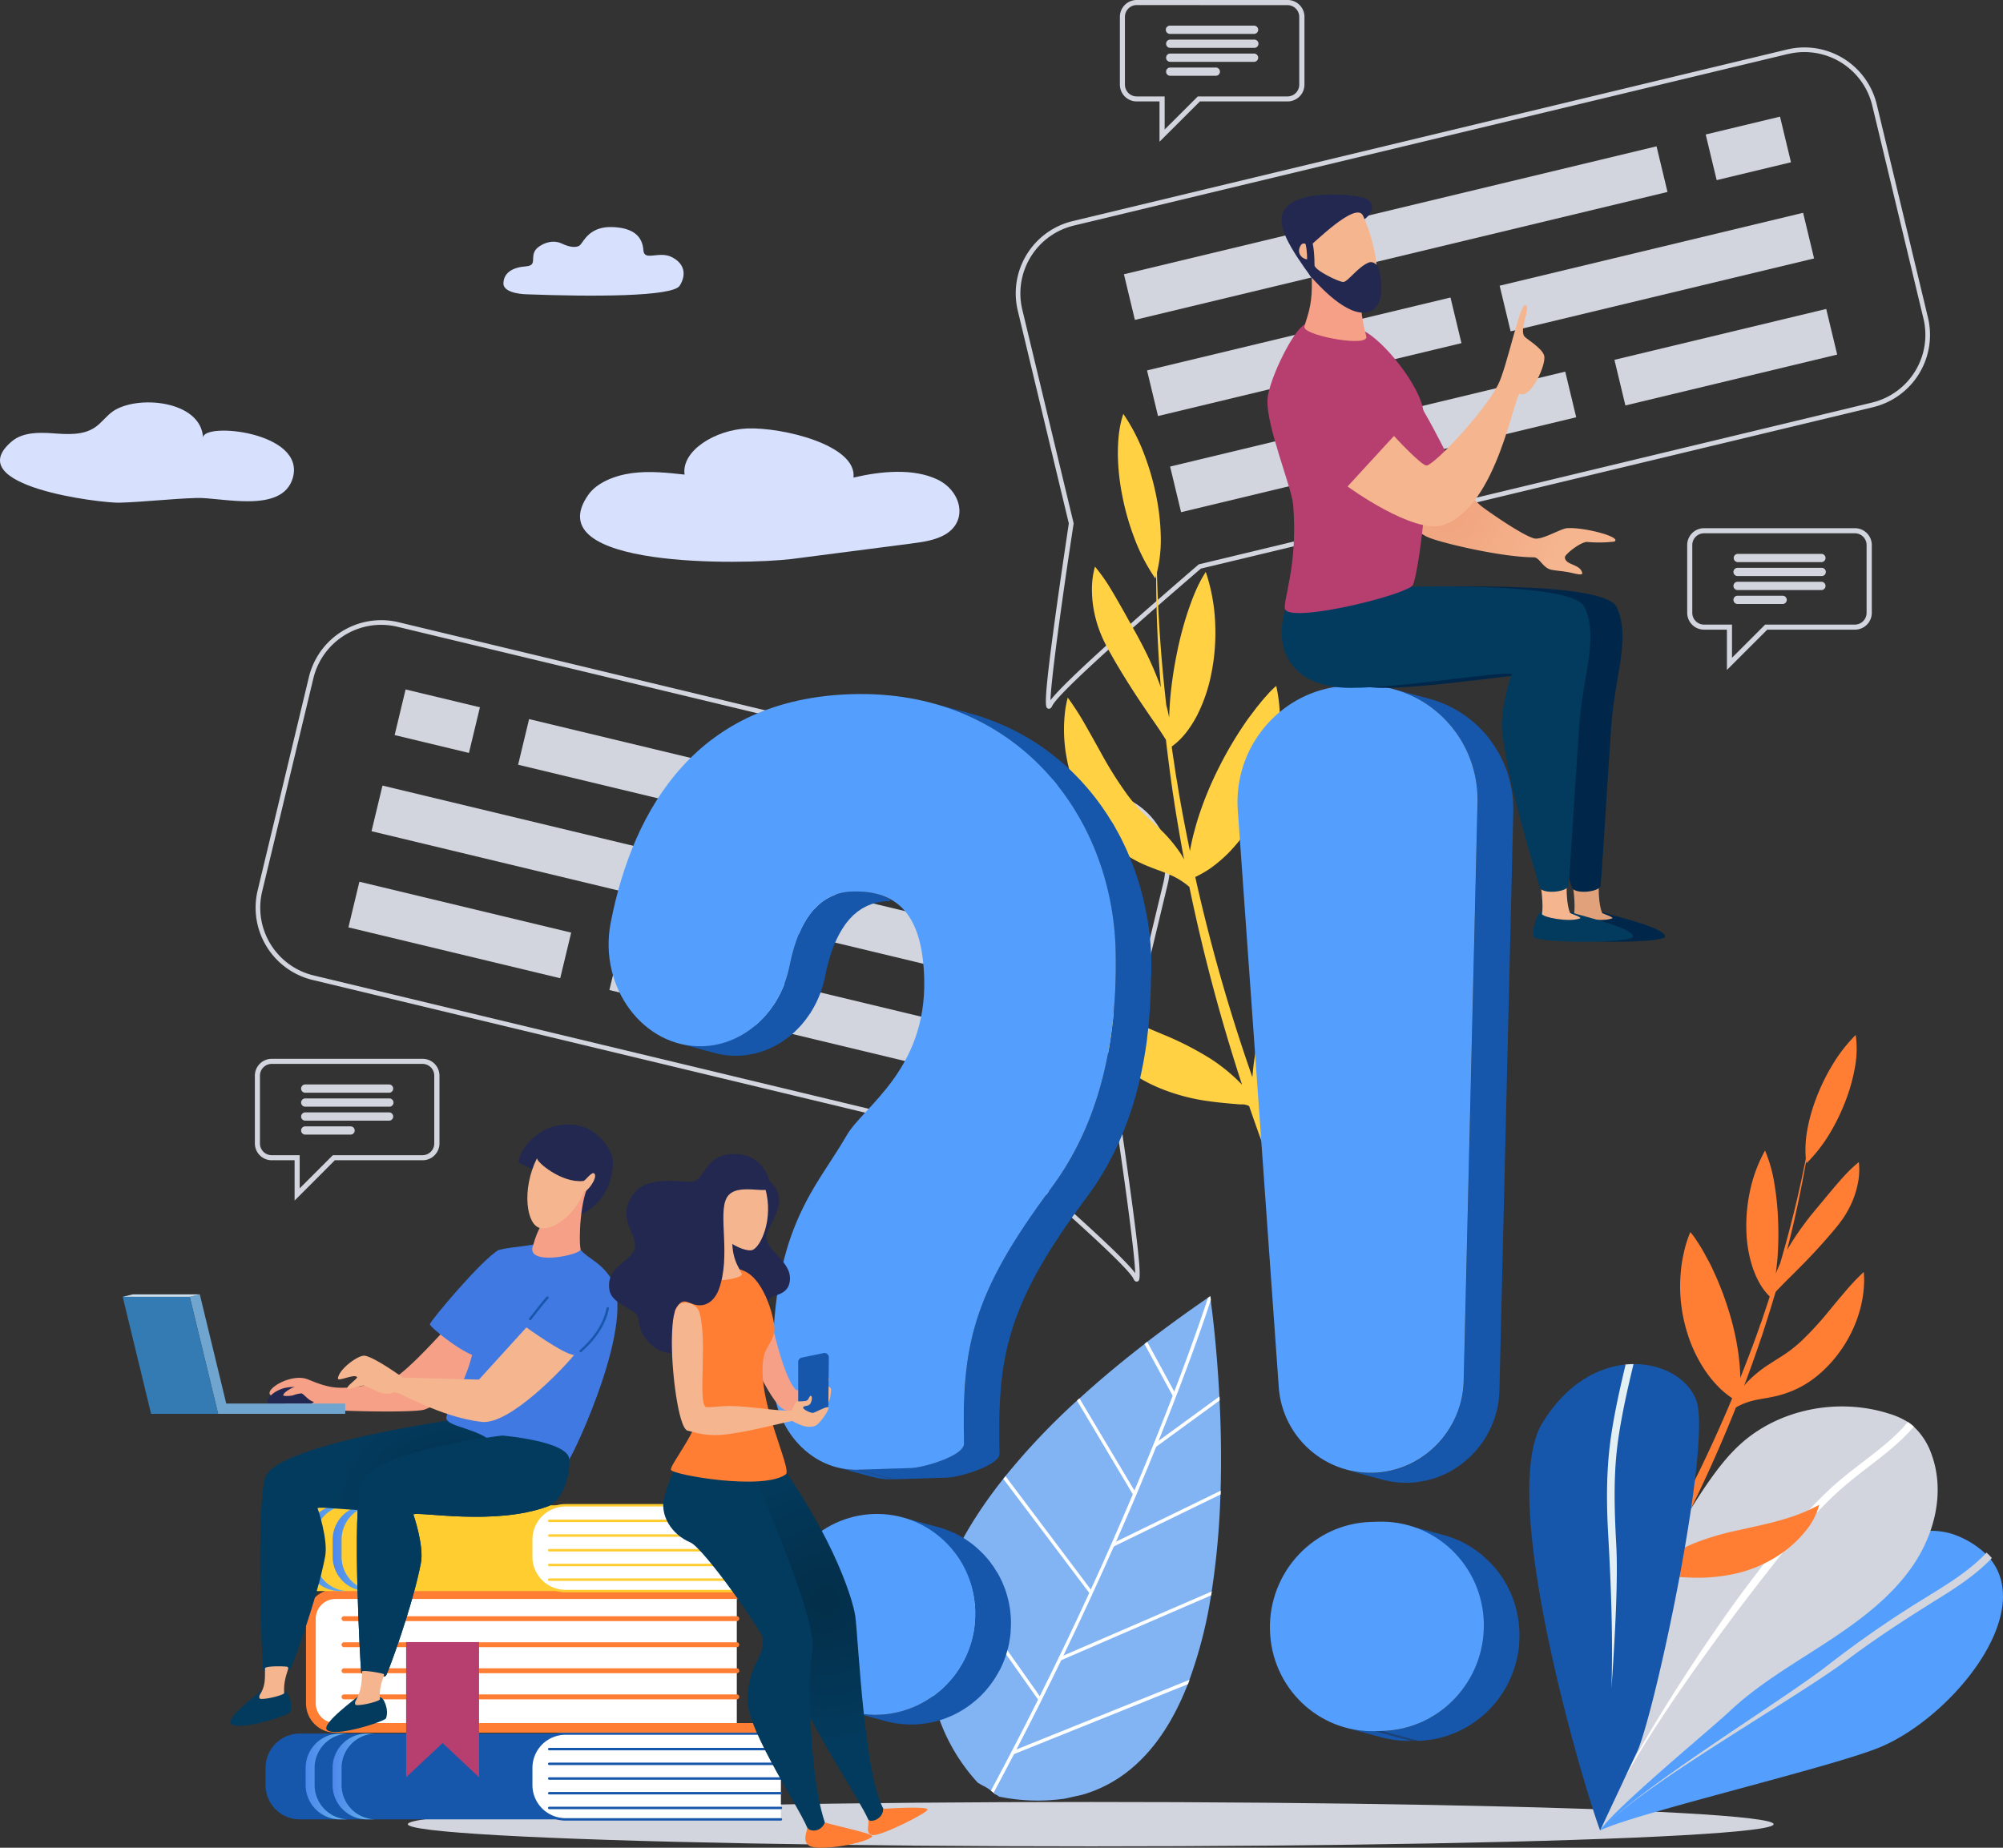 <svg id="peoples" xmlns="http://www.w3.org/2000/svg" xmlns:xlink="http://www.w3.org/1999/xlink" width="915.7" height="844.89" viewBox="0 0 915.7 844.89"><rect x="0" y="0" width="915.7" height="844.89" fill="#333333" stroke="none"/><defs><style>.cls-1{fill:none;}.cls-2{fill:#d2d5dd;}.cls-3{fill:#ffd143;}.cls-4{fill:#e0eef8;}.cls-5{fill:#82b4f3;}.cls-6{fill:#fff;}.cls-7{fill:#549ffe;}.cls-8{fill:#e2f0f4;}.cls-9{fill:#ff7e33;}.cls-10{fill:#1657ab;}.cls-11{fill:url(#Áåçûìÿííûé_ãðàäèåíò_2);}.cls-12{fill:url(#Áåçûìÿííûé_ãðàäèåíò_2-2);}.cls-13{isolation:isolate;}.cls-14{clip-path:url(#clip-path);}.cls-15{clip-path:url(#clip-path-2);}.cls-16{fill:#1a4279;}.cls-17{fill:url(#Áåçûìÿííûé_ãðàäèåíò_21);}.cls-18{fill:#b63f70;}.cls-19{fill:#00274a;}.cls-20{fill:#e1a17b;}.cls-21{fill:#033b5e;}.cls-22{fill:#f5b58f;}.cls-23{fill:#232850;}.cls-24{fill:#f6a087;}.cls-25{fill:#ffcd30;}.cls-26{fill:url(#Áåçûìÿííûé_ãðàäèåíò_2-3);}.cls-27{fill:url(#Áåçûìÿííûé_ãðàäèåíò_2-4);}.cls-28{fill:#4079e2;}.cls-29{fill:url(#Áåçûìÿííûé_ãðàäèåíò_4);}.cls-30{fill:#70a5cf;}.cls-31{fill:#347bb3;}.cls-32{fill:#cadff0;}.cls-33{fill:url(#Áåçûìÿííûé_ãðàäèåíò_4-2);}.cls-34{fill:#d7e1fd;}</style><linearGradient id="Áåçûìÿííûé_ãðàäèåíò_2" x1="1748.24" y1="836.21" x2="1768.04" y2="836.21" gradientTransform="matrix(-1, 0, 0, 1, 1937.67, 0)" gradientUnits="userSpaceOnUse"><stop offset="0" stop-color="#67b5eb"/><stop offset="1" stop-color="#4d88ec"/></linearGradient><linearGradient id="Áåçûìÿííûé_ãðàäèåíò_2-2" x1="1735.91" y1="836.21" x2="1755.71" y2="836.21" xlink:href="#Áåçûìÿííûé_ãðàäèåíò_2"/><clipPath id="clip-path" transform="translate(-29.91 -23.91)"><path class="cls-1" d="M428.55,699.21l-16.33-4.42a34,34,0,0,0,10,1.16l16.34,4.42A34,34,0,0,1,428.55,699.21Z"/></clipPath><clipPath id="clip-path-2" transform="translate(-29.91 -23.91)"><path class="cls-1" d="M661.52,818.33l-16.34-4.42a46.39,46.39,0,0,0,13.66,1.59l16.33,4.41A46.66,46.66,0,0,1,661.52,818.33Z"/></clipPath><radialGradient id="Áåçûìÿííûé_ãðàäèåíò_21" cx="690.33" cy="256.59" r="55.3" gradientUnits="userSpaceOnUse"><stop offset="0" stop-color="#f0a37d"/><stop offset="1" stop-color="#f5b58f"/></radialGradient><linearGradient id="Áåçûìÿííûé_ãðàäèåíò_2-3" x1="1748.24" y1="731.84" x2="1768.04" y2="731.84" xlink:href="#Áåçûìÿííûé_ãðàäèåíò_2"/><linearGradient id="Áåçûìÿííûé_ãðàäèåíò_2-4" x1="1735.91" y1="731.84" x2="1755.71" y2="731.84" xlink:href="#Áåçûìÿííûé_ãðàäèåíò_2"/><radialGradient id="Áåçûìÿííûé_ãðàäèåíò_4" cx="237.22" cy="718.72" r="55.88" gradientUnits="userSpaceOnUse"><stop offset="0.06" stop-color="#032f4a"/><stop offset="1" stop-color="#033b5e"/></radialGradient><radialGradient id="Áåçûìÿííûé_ãðàäèåíò_4-2" cx="-2403.52" cy="1630.46" r="66.11" gradientTransform="matrix(-0.89, 0.52, 0.52, 0.87, -2579.91, 587.07)" xlink:href="#Áåçûìÿííûé_ãðàäèåíò_4"/></defs><ellipse class="cls-2" cx="498.64" cy="834.12" rx="312.2" ry="10.15"/><path class="cls-2" d="M509.47,348a1.24,1.24,0,0,1-.37-.06c-1.31-.4-2.45-.74,3.43-43.32,2.69-19.51,5.7-39.17,6-41.39L495.21,166a34,34,0,0,1,25.1-41L846.9,46.54a34,34,0,0,1,41,25.11L911.3,169.1a34,34,0,0,1-25.1,41L578.9,283.91c-41.61,35.77-65.73,58-67.93,62.74C510.8,347,510.33,348,509.47,348ZM847.15,47.57l.25,1L520.81,127.06a31.89,31.89,0,0,0-23.54,38.43l23.46,97.66,0,.2c-4.21,27.33-10.28,70.12-10.58,80.74,6.83-9,40-38.19,67.59-61.95l.19-.17.25-.06L885.7,208a31.87,31.87,0,0,0,23.54-38.44L885.83,72.14A31.9,31.9,0,0,0,847.4,48.6Z" transform="translate(-29.91 -23.91)"/><rect class="cls-2" x="811.72" y="81.03" width="34.94" height="21.46" transform="translate(1626.96 -36.64) rotate(166.49)"/><rect class="cls-2" x="542.77" y="119.75" width="250.42" height="21.46" transform="translate(1318.05 77.41) rotate(166.49)"/><rect class="cls-2" x="716.03" y="137.58" width="142.68" height="21.46" transform="translate(1557.69 84.67) rotate(166.49)"/><rect class="cls-2" x="554.82" y="176.3" width="142.68" height="21.46" transform="translate(1248.78 198.71) rotate(166.49)"/><rect class="cls-2" x="769.09" y="176.51" width="99.58" height="21.46" transform="translate(1628.94 154.09) rotate(166.49)"/><rect class="cls-2" x="564.79" y="215.24" width="185.78" height="21.46" transform="translate(1320.03 268.14) rotate(166.49)"/><path class="cls-2" d="M549.55,609.93c-.87,0-1.34-1-1.5-1.36-2.21-4.7-26.33-27-67.93-62.74L172.82,472a34,34,0,0,1-25.11-41l23.41-97.46a34,34,0,0,1,41-25.11L538.7,386.91a34,34,0,0,1,25.11,41l-23.37,97.25c.35,2.22,3.35,21.89,6,41.4,5.88,42.57,4.75,42.92,3.44,43.32A1.29,1.29,0,0,1,549.55,609.93ZM204.11,309.62a31.91,31.91,0,0,0-30.93,24.44l-23.41,97.45a31.86,31.86,0,0,0,23.55,38.43l307.79,73.95.2.16c27.63,23.76,60.76,52.93,67.58,62-.29-10.62-6.37-53.41-10.57-80.74l0-.21.05-.2,23.41-97.45A31.85,31.85,0,0,0,538.2,389L211.62,310.51A32.58,32.58,0,0,0,204.11,309.62Z" transform="translate(-29.91 -23.91)"/><rect class="cls-2" x="212.36" y="342.94" width="34.94" height="21.46" transform="translate(59.06 -67.81) rotate(13.51)"/><rect class="cls-2" x="265.83" y="381.67" width="250.42" height="21.46" transform="translate(72.57 -104.4) rotate(13.51)"/><rect class="cls-2" x="200.3" y="399.49" width="142.68" height="21.46" transform="translate(73.43 -76.02) rotate(13.51)"/><rect class="cls-2" x="361.51" y="438.22" width="142.68" height="21.46" transform="translate(86.94 -112.6) rotate(13.51)"/><rect class="cls-2" x="190.34" y="438.42" width="99.58" height="21.46" transform="translate(81.65 -67.58) rotate(13.51)"/><rect class="cls-2" x="308.45" y="477.15" width="185.78" height="21.46" transform="translate(95.16 -104.17) rotate(13.51)"/><path class="cls-3" d="M634.3,594.71c2.24,4.76,4.59,9.51,6.93,14.26l-9.42-2c-1.47-3.17-2.94-6.35-4.35-9.56-9.83-22.22-18.66-44.83-26.46-67.67-.11-.06-.2-.16-.31-.21a7.13,7.13,0,0,0-2.27-.62,4,4,0,0,0-1,0,13.46,13.46,0,0,1-1.35-.06c-.94-.08-1.86-.19-2.79-.23-3.68-.34-7.24-.66-10.86-1.2a89.8,89.8,0,0,1-22.75-6.13,70.83,70.83,0,0,1-24.1-16.7,64.39,64.39,0,0,1-9.86-13.63c-2.65-5.06-4.63-10.56-4.94-15.85A96.39,96.39,0,0,0,531.83,483c3.4,2,6.67,3.69,9.9,5.25s6.45,3,9.71,4.38l10,4.22a143.05,143.05,0,0,1,22.09,11.3,81.48,81.48,0,0,1,11.45,9c.92.89,1.83,1.77,2.72,2.74v0a.09.09,0,0,1,0-.08,832,832,0,0,1-24.06-90.36h0a33.28,33.28,0,0,0-8.72-5.47c-3.24-1.47-6.3-2.39-9.87-3.86a55.29,55.29,0,0,1-11.89-6.42,52.93,52.93,0,0,1-6.49-5.59,63,63,0,0,1-5.72-6.7A75.6,75.6,0,0,1,517.65,371a71.21,71.21,0,0,1-1.32-14.49,67.54,67.54,0,0,1,.45-6.87,43.7,43.7,0,0,1,1.27-6.74,128.16,128.16,0,0,1,8.27,12.9c2.39,4.19,4.59,8.17,6.67,11.9a178,178,0,0,0,12,19.2,74,74,0,0,0,6.1,7.34c2.3,2.4,5.35,5.11,8.76,8.41a66.38,66.38,0,0,1,10.27,12.25c.38.62.7,1.28,1.06,1.92l0-.18c-1.45-7.71-2.76-15.37-4-23.05-.19-1.2-.38-2.47-.56-3.73s-.46-2.79-.64-4.16c-1.14-7.89-2.14-15.66-3.05-23.51-1.39-2.24-2.81-4.36-4.22-6.46-2.11-3-4.18-6.05-6.23-9.09-4.11-6.05-8-12.19-11.79-18.56-.94-1.59-1.86-3.2-2.78-4.83-.46-.82-.93-1.63-1.38-2.47s-.89-1.62-1.42-2.7a56.49,56.49,0,0,1-4.51-12.2,52.71,52.71,0,0,1-1.49-11.77A38.08,38.08,0,0,1,530.49,283a79.94,79.94,0,0,1,7.22,10.2c2,3.31,3.8,6.49,5.48,9.45s3.18,5.76,4.68,8.39l1.27,2.26,1.35,2.48c.9,1.67,1.79,3.35,2.64,5.07a150.8,150.8,0,0,1,7.45,17.29v-.05c-1.36-17.14-2.09-34-2.13-50.83,0,0,0-.06,0-.06v-.05c-.13.43-.21.87-.36,1.3a86,86,0,0,1-9.81-19.09,115,115,0,0,1-5.32-18.9,103.4,103.4,0,0,1-2-18.75c0-6.22.43-12.42,2.49-18.55a87.2,87.2,0,0,1,9.79,19.1,117.86,117.86,0,0,1,5.35,18.9,103.31,103.31,0,0,1,2,18.74,63,63,0,0,1-1.75,15.78c0,.05,0,.1,0,.15v.06q.75,29.7,4.21,60l0,.25q.78,2.89,1.35,5.87c.1-3.11.29-6.13.53-9.09a186,186,0,0,1,3-20.25,163.49,163.49,0,0,1,5-19.06c2.12-6.19,4.43-12.35,8.22-18.18a83.82,83.82,0,0,1,4.33,24.44,94,94,0,0,1-1.8,22.12,73.43,73.43,0,0,1-6.62,19.27c-2.94,5.46-6.48,10.44-11.48,14a.15.15,0,0,0,0,.07c.43,3.34,1,6.73,1.48,10.11v.05c.3,2,.6,4,1,6a.08.08,0,0,0,0,.07c.6,3.92,1.3,7.88,2,11.78,1.21,6.6,2.48,13,3.84,19.65v.21c.08-.46.13-.95.22-1.41.45-2.27.93-4.51,1.5-6.65s1.13-4.28,1.77-6.34a155.2,155.2,0,0,1,9.17-22.74A172.31,172.31,0,0,1,598.13,356c1.06-1.61,2.15-3.21,3.35-4.74s2.3-3.14,3.56-4.67,2.48-3.1,3.89-4.59a38.73,38.73,0,0,1,4.43-4.45,72.61,72.61,0,0,1,1.34,8.28c.24,2.66.34,5.26.39,7.86s-.12,5.05-.31,7.52-.52,4.83-.88,7.19a90.06,90.06,0,0,1-8.13,25.3A78.54,78.54,0,0,1,592,413.44a63,63,0,0,1-8.87,7.6,51.34,51.34,0,0,1-6.76,3.87s0,0,0,.08v.06a807.58,807.58,0,0,0,26.07,91.37l0,.08c.17-1.9.33-3.8.56-5.64.35-2.65.73-5.26,1.2-7.78s.92-5.06,1.46-7.51a272.17,272.17,0,0,1,7.72-27.89c2.94-8.89,6.15-17.48,9.75-26,.87-2.14,1.78-4.28,2.79-6.36s1.92-4.26,3-6.37,2.06-4.27,3.26-6.38a52.55,52.55,0,0,1,3.73-6.37,90.26,90.26,0,0,1,2.2,9.25c.52,3,.89,6,1.22,9s.38,5.86.45,8.75,0,5.7-.17,8.5a120.65,120.65,0,0,1-5.94,31,105.17,105.17,0,0,1-12.52,25.79,82.06,82.06,0,0,1-8.58,10.63,61.68,61.68,0,0,1-7,6.2v0Q618.33,560.56,634.3,594.71Z" transform="translate(-29.91 -23.91)"/><path class="cls-4" d="M497,822.31c-.17.24-.34.54-.52.78-.49.75-1,1.51-1.53,2.26-1.75,2.62-3.48,5.2-5.26,7.79-1,1.45-2,2.93-3,4.35l-3.69,5-.09.13a17.71,17.71,0,0,1,1.76,1.55c.26.12.51.25.76.39l3.51-5.63c2.92-4.81,5.65-9.76,8.46-14.61.28-.45.5-.88.78-1.33l.43-.79,8.22-15.48Z" transform="translate(-29.91 -23.91)"/><path class="cls-5" d="M582.17,617.3h0c-10,6.86-19.2,13.58-27.77,20.15l-1.24,1q-16.53,12.8-29.74,24.9c-.4.34-.77.69-1.15,1a312.66,312.66,0,0,0-32.67,34.48c-.33.42-.68.83-1,1.25-11.51,14.51-19.54,28-24.88,40.56-.25.55-.48,1.12-.71,1.67-20.94,50.81,2.31,84.22,13.92,96.76.88.52,1.71,1,2.45,1.39a20.78,20.78,0,0,1,5.32,3.75,7.74,7.74,0,0,1,1.9,1.2,87,87,0,0,0,30.14.93l8-1.78c23.51-6.83,38.66-26.05,48.23-50.63.26-.65.5-1.29.73-2a205.81,205.81,0,0,0,9.87-38.62c.1-.59.2-1.19.29-1.79a363.34,363.34,0,0,0,4-44.36l.06-1.72c.43-14.69.15-28.8-.47-41.26,0-.61,0-1.22-.09-1.82-1.15-22.2-3.27-38.93-4-44.13-.16-1.12-.24-1.71-.24-1.71C582.85,616.85,582.51,617.06,582.17,617.3Z" transform="translate(-29.91 -23.91)"/><path class="cls-6" d="M582.17,617.3h0c-1.24,3.84-6.31,19.14-15.41,42.89-.23.63-.49,1.27-.73,1.91-4.76,12.4-10.59,27-17.49,43.34l-.74,1.73c-5.68,13.41-12.06,28-19.19,43.52-.24.52-.48,1-.72,1.58-6.86,14.93-14.4,30.73-22.63,47.21l-.77,1.56q-10.08,20.19-21.56,41.64c.42.32.83.65,1.21,1q4.8-8.94,9.36-17.71c.36-.7.73-1.39,1.08-2.09q10.95-21.09,20.49-40.84c.34-.72.67-1.42,1-2.11,8.51-17.68,16.2-34.4,23.06-49.93.32-.71.64-1.42,1-2.14,7-15.83,13.08-30.38,18.34-43.4.38-.9.73-1.79,1.08-2.69,14.18-35.14,22-58.54,23.93-64.46-.16-1.12-.24-1.71-.24-1.71C582.85,616.85,582.51,617.06,582.17,617.3Z" transform="translate(-29.91 -23.91)"/><path class="cls-6" d="M492.66,824.65l.57,1.43L573,794c.26-.65.5-1.29.73-2l-79.17,31.87Z" transform="translate(-29.91 -23.91)"/><path class="cls-6" d="M514.2,781.73l.61,1.42,68.8-29.76c.1-.59.2-1.19.29-1.79l-67.81,29.32Z" transform="translate(-29.91 -23.91)"/><path class="cls-6" d="M538.27,729.73l.67,1.37,49-23.86.06-1.72L540.1,728.85Z" transform="translate(-29.91 -23.91)"/><path class="cls-6" d="M557.42,684.31l.9,1.24,29.18-21.29c0-.61,0-1.22-.09-1.82l-27.9,20.33Z" transform="translate(-29.91 -23.91)"/><path class="cls-6" d="M547.79,707.18l.22.37,1.31-.78-.79-1.32-25.12-42.12c-.4.34-.77.69-1.15,1Z" transform="translate(-29.91 -23.91)"/><path class="cls-6" d="M566,662.11l.19.35,1.35-.75-.81-1.51-12.36-22.74-1.24,1Z" transform="translate(-29.91 -23.91)"/><path class="cls-6" d="M527.88,752.28l.29.38,1.22-.91-.79-1-39-51.84c-.33.42-.67.83-1,1.25Z" transform="translate(-29.91 -23.91)"/><path class="cls-6" d="M504.48,801.05l.28.39,1.25-.89-.76-1.06-41.53-58.82c-.25.56-.48,1.12-.71,1.67Z" transform="translate(-29.91 -23.91)"/><path class="cls-7" d="M936.81,733.6a40.83,40.83,0,0,0-12.5-7.59c-39.65-16-122,62.09-145.26,96.34L761.43,860.9c15.5-7.78,107.25-29.23,128.39-38.24,32.63-13.91,71.25-61.28,49.4-86.6A26.47,26.47,0,0,0,936.81,733.6Z" transform="translate(-29.91 -23.91)"/><path class="cls-2" d="M902.86,674.65c-.22-.17-.47-.33-.72-.49a35.67,35.67,0,0,0-8.54-3.82c-23.48-7.51-50.36-2.05-67.9,13.79-6.22,5.61-11.26,12.34-16,19.24a282.83,282.83,0,0,0-45.11,113.44l-3.2,44.09c6.49-10,50.58-46.35,59.32-54.57,13-12.22,28.75-21.35,43.79-31.16s29.84-20.69,39.88-35.35,14.83-33.85,8.53-51a31.16,31.16,0,0,0-8.1-12.57A18.32,18.32,0,0,0,902.86,674.65Z" transform="translate(-29.91 -23.91)"/><path class="cls-7" d="M762.44,858.09c-.36,1-.7,1.91-1,2.81C761.74,860,762.08,859.05,762.44,858.09Z" transform="translate(-29.91 -23.91)"/><path class="cls-7" d="M762.44,858.09c.11-.29.24-.6.35-.89C762.68,857.5,762.55,857.8,762.44,858.09Z" transform="translate(-29.91 -23.91)"/><path class="cls-6" d="M836.21,744.88c11.41-14.62,23.1-29.66,37.32-41.79,10.51-9,22.46-16.44,31.32-26.84a18.32,18.32,0,0,0-2-1.6c-.22-.17-.47-.33-.72-.49-9.88,11.68-23.85,19.7-35.12,30.14-14.41,13.34-26.64,29.24-38.41,44.8-17.37,22.95-54.34,78.53-65.82,108.1C775.15,825.58,817,769.47,836.21,744.88Z" transform="translate(-29.91 -23.91)"/><path class="cls-2" d="M865.53,785.35c-20.84,16.26-86.36,56.17-104.1,75.55C780.61,840,851,800.5,873.78,783.34c13.81-10.4,28.29-19.75,43-28.89,8.57-5.33,17-11,23.74-18.12a31.29,31.29,0,0,0-2.43-2.47c-8.3,8.87-19.28,15.28-29.8,21.78A482.55,482.55,0,0,0,865.53,785.35Z" transform="translate(-29.91 -23.91)"/><path class="cls-8" d="M761.43,860.9l4.07-43.64c.54-7.07.89-14.15,1.11-21.24C764.85,821.18,762.61,846.31,761.43,860.9Z" transform="translate(-29.91 -23.91)"/><path class="cls-9" d="M783.52,740.22v0c-7.63,13.13-15.87,26-24.49,38.61l9.82-4.41c6.25-9.87,12.31-19.84,18-30a2.39,2.39,0,0,1,.28-.13,6.22,6.22,0,0,1,2-.17,3.17,3.17,0,0,1,.84.18,10,10,0,0,0,1.14.15c.79.07,1.59.12,2.37.21,3.13.26,6.17.51,9.28.61a79.09,79.09,0,0,0,19.93-1.67,60.13,60.13,0,0,0,22.51-10,52.34,52.34,0,0,0,10.13-9.58A31.72,31.72,0,0,0,861.59,712a80.23,80.23,0,0,1-10.34,4.67c-3.13,1.17-6.1,2-9,2.81s-5.82,1.49-8.74,2.14l-8.94,2a122.74,122.74,0,0,0-20.08,5.93,68.83,68.83,0,0,0-10.83,5.58c-.9.59-1.78,1.17-2.67,1.82v0s0,0,0,0a658.11,658.11,0,0,0,32.53-69.48h0a28.86,28.86,0,0,1,8.06-3.17c2.93-.71,5.62-1,8.82-1.69A47.59,47.59,0,0,0,851.27,659a44.2,44.2,0,0,0,6.22-3.58,51.44,51.44,0,0,0,5.71-4.59,60.5,60.5,0,0,0,15.23-22.54,56.32,56.32,0,0,0,3.09-11.51,54,54,0,0,0,.55-5.62,35.3,35.3,0,0,0-.14-5.62,104.93,104.93,0,0,0-8.7,9.23c-2.58,3-5,5.93-7.22,8.64a146.83,146.83,0,0,1-12.67,13.78,59.54,59.54,0,0,1-6.13,5c-2.25,1.61-5.18,3.35-8.49,5.53a54,54,0,0,0-10.29,8.41c-.41.44-.77.92-1.16,1.39l.05-.14c2.28-6,4.42-12,6.48-18,.32-.95.65-1.94,1-2.94s.77-2.18,1.1-3.27c2-6.2,3.94-12.33,5.77-18.54,1.48-1.61,3-3.12,4.43-4.6,2.18-2.16,4.33-4.29,6.46-6.44,4.28-4.29,8.41-8.69,12.43-13.29,1-1.14,2-2.31,3-3.5.49-.59,1-1.18,1.49-1.79s1-1.18,1.56-2a44.93,44.93,0,0,0,5.45-9.2,41.31,41.31,0,0,0,2.86-9.3,30.38,30.38,0,0,0,.35-9.23,65.25,65.25,0,0,0-7.46,7.2c-2.16,2.38-4.08,4.69-5.89,6.84s-3.45,4.19-5.07,6.09l-1.37,1.65-1.48,1.81c-1,1.21-2,2.45-2.91,3.71a120.8,120.8,0,0,0-8.61,12.88v0c3.47-13.64,6.39-27.18,8.73-40.73,0,0,0,0,0,0v0c.05.37.06.73.12,1.11a69.85,69.85,0,0,0,10.85-14,92.35,92.35,0,0,0,7-14.49,81.36,81.36,0,0,0,4.21-14.85,45.8,45.8,0,0,0,.45-15.34,70.08,70.08,0,0,0-10.83,14,92.49,92.49,0,0,0-7.06,14.49,80.64,80.64,0,0,0-4.23,14.85,49.34,49.34,0,0,0-.69,13l0,.13v.05q-4.68,23.86-11.72,47.86l-.06.2c-.71,1.48-1.35,3-1.94,4.53.34-2.51.59-5,.8-7.4a148,148,0,0,0,.26-16.78,130.38,130.38,0,0,0-1.57-16.11A64.71,64.71,0,0,0,836.82,550a66.38,66.38,0,0,0-7,19.11,74.71,74.71,0,0,0-1.51,18.12,58.65,58.65,0,0,0,2.93,16.51c1.72,4.84,4,9.37,7.73,13l0,0c-.82,2.64-1.73,5.29-2.63,8v0c-.52,1.56-1,3.12-1.61,4.69,0,0-.05,0-.05,0-1,3.08-2.16,6.18-3.28,9.23-1.92,5.15-3.86,10.18-5.9,15.31l0,.13v0c0-.39,0-.79,0-1.17-.07-1.9-.17-3.78-.35-5.59s-.37-3.62-.63-5.37a124.35,124.35,0,0,0-4.59-19.69,140.87,140.87,0,0,0-7-17.89c-.66-1.46-1.36-2.9-2.16-4.31s-1.51-2.87-2.35-4.29-1.67-2.86-2.65-4.26a30.75,30.75,0,0,0-3.11-4.23,57.45,57.45,0,0,0-2.25,6.48c-.56,2.12-1,4.21-1.4,6.3s-.58,4.09-.76,6.11-.23,4-.25,5.93a71.57,71.57,0,0,0,3.38,21.6,64.6,64.6,0,0,0,8.83,18,54.88,54.88,0,0,0,6.4,7.41,44.67,44.67,0,0,0,5.16,4.1l0,.06v.05a640.16,640.16,0,0,1-34.36,70,.09.09,0,0,1,0,0c.12-1.55.24-3.11.3-4.63.07-2.19.1-4.35.05-6.46s-.08-4.21-.2-6.27a215.66,215.66,0,0,0-2.67-23.63c-1.26-7.61-2.78-15-4.64-22.39-.44-1.85-.91-3.71-1.48-5.54s-1-3.71-1.63-5.57-1.14-3.75-1.86-5.62a44.73,44.73,0,0,0-2.26-5.68,73.82,73.82,0,0,0-3.12,7.15c-.84,2.36-1.56,4.72-2.24,7.08s-1.12,4.67-1.58,7-.74,4.61-1,6.89a95.32,95.32,0,0,0,.75,25.9,84.86,84.86,0,0,0,7,22.63,67.64,67.64,0,0,0,5.75,9.82A52,52,0,0,0,783.52,740.22Z" transform="translate(-29.91 -23.91)"/><path class="cls-10" d="M776.71,647.65a34.51,34.51,0,0,0-3.62.2c-13.05,1.29-27.44,9.16-38.22,27C714.12,709.34,755,844,761.43,860.9l17.3-36.83c8.94-22.23,33.87-140.76,26.63-159.93C801.68,654.39,790.2,647.54,776.71,647.65Z" transform="translate(-29.91 -23.91)"/><path class="cls-8" d="M769.83,681.18c1.68-11.31,4.19-22.45,6.88-33.53a34.51,34.51,0,0,0-3.62.2c-2.5,10.36-4.82,20.75-6.45,31.29-2.39,15.45-2.41,30.64-1.53,46.34,1.33,23.53,2.21,47.09,1.5,70.54,1.75-25.2,3-50.44,2.22-65.16C767.93,714.05,767.35,697.77,769.83,681.18Z" transform="translate(-29.91 -23.91)"/><path class="cls-10" d="M167,816.59H288.45l-16.06,19.62,16.06,19.62H167a15.69,15.69,0,0,1-15.69-15.7v-7.84A15.69,15.69,0,0,1,167,816.59Z" transform="translate(-29.91 -23.91)"/><path class="cls-11" d="M185.33,816.59h4.11a15.7,15.7,0,0,0-15.7,15.7v7.84a15.7,15.7,0,0,0,15.7,15.7h-4.11a15.7,15.7,0,0,1-15.7-15.7v-7.84A15.7,15.7,0,0,1,185.33,816.59Z" transform="translate(-29.91 -23.91)"/><path class="cls-12" d="M197.66,816.59h4.11a15.7,15.7,0,0,0-15.7,15.7v7.84a15.7,15.7,0,0,0,15.7,15.7h-4.11a15.7,15.7,0,0,1-15.7-15.7v-7.84A15.7,15.7,0,0,1,197.66,816.59Z" transform="translate(-29.91 -23.91)"/><path class="cls-6" d="M272.76,832.29v7.84a15.7,15.7,0,0,0,15.69,15.7h98.46V816.59H288.45A15.7,15.7,0,0,0,272.76,832.29Z" transform="translate(-29.91 -23.91)"/><path class="cls-10" d="M288.45,856.39h98.46a.56.56,0,0,0,0-1.12H288.45a15.15,15.15,0,0,1-15.13-15.14v-7.84a15.15,15.15,0,0,1,15.13-15.14h98.46a.56.56,0,0,0,0-1.12H288.45a16.27,16.27,0,0,0-16.25,16.26v7.84A16.27,16.27,0,0,0,288.45,856.39Z" transform="translate(-29.91 -23.91)"/><path class="cls-10" d="M281,824.25H386.91a.56.56,0,0,0,0-1.12H281a.56.56,0,0,0,0,1.12Z" transform="translate(-29.91 -23.91)"/><path class="cls-10" d="M281,831H386.91a.56.56,0,1,0,0-1.12H281a.56.56,0,1,0,0,1.12Z" transform="translate(-29.91 -23.91)"/><path class="cls-10" d="M281,837.7H386.91a.56.56,0,1,0,0-1.12H281a.56.56,0,1,0,0,1.12Z" transform="translate(-29.91 -23.91)"/><path class="cls-10" d="M281,844.43H386.91a.56.56,0,0,0,0-1.12H281a.56.56,0,0,0,0,1.12Z" transform="translate(-29.91 -23.91)"/><path class="cls-10" d="M281,851.16H386.91a.56.56,0,0,0,0-1.12H281a.56.56,0,0,0,0,1.12Z" transform="translate(-29.91 -23.91)"/><g class="cls-13"><g class="cls-13"><g class="cls-14"><g class="cls-13"><path class="cls-10" d="M422.18,696l16.34,4.42a34,34,0,0,1-10-1.16l-16.33-4.42a34,34,0,0,0,10,1.16Z" transform="translate(-29.91 -23.91)"/></g></g></g><path class="cls-10" d="M431.14,432.76a39.72,39.72,0,0,0-11.69-1.19,23.35,23.35,0,0,0-2.52.2c-.2,0-.39.07-.59.1-.62.1-1.24.19-1.84.33-.31.07-.6.18-.9.26-.48.13-1,.25-1.45.42s-.66.27-1,.4-.85.33-1.26.52-.66.36-1,.53-.8.41-1.18.64-.65.45-1,.67-.74.48-1.1.76-.63.53-.95.8-.69.56-1,.88-.59.61-.89.91-.65.65-1,1v0c-.06.06-.11.13-.16.19-.51.59-1,1.21-1.5,1.87l-.52.75c-.25.36-.51.71-.76,1.09-.1.15-.19.32-.29.47l-.51.85c-.33.55-.64,1.12-.95,1.7-.17.3-.33.61-.49.92s-.18.33-.26.51c-.21.43-.41.91-.62,1.36s-.31.68-.46,1c-.35.81-.67,1.65-1,2.51l-.24.61,0,.08c-.17.48-.32,1-.49,1.5-.22.68-.45,1.34-.66,2.05s-.32,1.16-.48,1.75-.4,1.41-.58,2.16l0,.13c-.31,1.26-.59,2.56-.85,3.9-.23,1.13-.5,2.24-.8,3.35-.07.29-.15.59-.23.88-.32,1.12-.67,2.22-1.06,3.3l-.15.39c-.36,1-.74,1.89-1.15,2.82-.13.29-.26.58-.4.87-.37.81-.77,1.59-1.18,2.36-.14.26-.27.53-.41.78-.55,1-1.12,1.95-1.73,2.88-.23.35-.48.68-.72,1-.44.64-.88,1.27-1.35,1.88-.29.38-.6.74-.9,1.1-.43.53-.86,1.06-1.32,1.57-.66.74-1.36,1.44-2.07,2.13-.22.22-.43.45-.66.67-1,.88-1.93,1.72-2.94,2.5-.25.2-.53.37-.78.57-.77.57-1.55,1.12-2.36,1.64-.39.25-.8.47-1.19.71-.7.41-1.41.82-2.13,1.19l-1.35.65c-.71.33-1.42.63-2.14.92-.47.19-.95.37-1.42.53-.75.26-1.5.49-2.26.71-.47.13-.93.27-1.41.38-.83.2-1.68.36-2.53.51l-1.23.21c-1.27.17-2.56.29-3.86.34a37.88,37.88,0,0,1-8.36-.67c-.91-.17-1.8-.38-2.68-.62h0l16.34,4.42a37.38,37.38,0,0,0,14.89.95c.42-.06.82-.15,1.23-.22.85-.14,1.7-.3,2.54-.5.47-.11.93-.25,1.4-.38.76-.22,1.52-.45,2.26-.71l1.42-.53c.72-.29,1.44-.6,2.15-.93.45-.21.9-.42,1.34-.65.73-.37,1.43-.77,2.13-1.19.4-.23.8-.45,1.19-.7.81-.52,1.59-1.08,2.36-1.65.26-.19.53-.36.78-.56,1-.79,2-1.62,2.95-2.51l.66-.66c.7-.69,1.4-1.39,2.07-2.14l.26-.26c.36-.42.7-.87,1.06-1.3s.61-.72.9-1.1c.47-.61.91-1.25,1.35-1.88.23-.35.48-.67.71-1l.1-.14c.57-.89,1.11-1.8,1.64-2.74l.41-.78c.27-.51.55-1,.8-1.52l.38-.84c.13-.29.27-.58.4-.88.4-.92.79-1.86,1.14-2.81.05-.14.11-.26.16-.4s0-.07,0-.11c.37-1,.7-2.11,1-3.19l.24-.87c.1-.4.22-.78.32-1.18.17-.72.33-1.44.47-2.17.27-1.39.57-2.73.89-4,.18-.76.39-1.47.58-2.19s.3-1.17.47-1.73c.21-.71.45-1.38.67-2.06.17-.52.33-1.06.52-1.56.07-.22.16-.41.23-.62.32-.86.65-1.7,1-2.5.15-.35.31-.69.47-1,.28-.64.58-1.27.88-1.87.16-.32.32-.62.48-.92.31-.59.63-1.15.95-1.7.17-.28.34-.57.52-.85.34-.54.69-1.06,1-1.56.18-.25.35-.51.53-.75.49-.66,1-1.29,1.5-1.88l.15-.18c.33-.38.68-.72,1-1.07s.56-.6.85-.88.73-.62,1.1-.93.57-.52.87-.75.8-.55,1.2-.82.58-.42.88-.6.87-.48,1.31-.71c.29-.15.57-.32.86-.46s.9-.37,1.35-.55.6-.27.91-.37.89-.26,1.33-.39.68-.21,1-.29c.57-.13,1.15-.22,1.72-.31.24,0,.48-.1.72-.13.82-.1,1.66-.17,2.51-.2C440.17,435.85,431.14,432.76,431.14,432.76Z" transform="translate(-29.91 -23.91)"/><path class="cls-10" d="M556.26,463c0-2.08-.16-4.16-.31-6.24q0-.8-.12-1.59-.24-3-.61-5.91c0-.09,0-.17,0-.26s0,0,0-.06c-.27-2-.6-4.09-1-6.13-.09-.51-.19-1-.29-1.55-.36-1.89-.75-3.77-1.19-5.64,0-.16-.07-.32-.11-.48-.48-2-1-4-1.59-6l-.45-1.48q-.81-2.69-1.74-5.34c-.06-.15-.1-.31-.16-.47a1.66,1.66,0,0,0-.06-.16c-.31-.89-.66-1.77-1-2.65-.22-.58-.44-1.17-.67-1.75-.39-1-.8-1.92-1.21-2.87l-.62-1.47c-.58-1.28-1.18-2.56-1.79-3.82l-.21-.43q-1-2.11-2.15-4.17c-.23-.43-.48-.84-.72-1.27-.52-.94-1-1.88-1.59-2.81l-1-1.55c-.5-.81-1-1.63-1.5-2.42-.36-.56-.75-1.1-1.11-1.65-.51-.75-1-1.49-1.52-2.23-.4-.56-.81-1.11-1.22-1.67s-1-1.4-1.56-2.09l-.15-.22c-.19-.24-.39-.46-.58-.7q-1.32-1.69-2.72-3.34l-1.16-1.33c-.85-1-1.72-1.93-2.6-2.87-.39-.41-.77-.82-1.16-1.22-1.21-1.25-2.45-2.49-3.73-3.69l-.14-.13c-1.32-1.24-2.69-2.44-4.08-3.61-.14-.12-.27-.25-.41-.36s-.42-.32-.63-.49c-1.63-1.35-3.31-2.66-5-3.91l-.51-.38c-1.83-1.32-3.72-2.57-5.64-3.78-.22-.13-.42-.29-.64-.42l-.72-.42q-2-1.23-4.13-2.38l-.94-.52c-1.7-.92-3.44-1.78-5.21-2.61l-.42-.2c-.36-.17-.74-.32-1.11-.48-1.2-.54-2.42-1.06-3.66-1.57l-1.83-.72c-1.24-.48-2.49-.93-3.76-1.36-.39-.14-.77-.3-1.17-.43l-.53-.16c-1.82-.59-3.66-1.15-5.53-1.66h0l-16.34-4.42c1.89.51,3.73,1.08,5.56,1.68.57.18,1.13.38,1.7.58,1.26.43,2.52.89,3.76,1.36l1.83.73q1.84.75,3.66,1.56l1.53.69q2.65,1.23,5.21,2.6l.93.52c1.4.77,2.78,1.56,4.14,2.39q.68.4,1.35.84c1.93,1.2,3.82,2.45,5.65,3.77l.5.38c1.73,1.26,3.4,2.57,5,3.92l1,.84c1.39,1.18,2.76,2.37,4.09,3.61l.12.13c1.29,1.2,2.53,2.44,3.75,3.69l1.15,1.23c.89.94,1.76,1.89,2.61,2.86.39.44.77.89,1.16,1.34.93,1.09,1.83,2.21,2.72,3.33l.73.92c.53.69,1,1.4,1.56,2.1s.82,1.1,1.22,1.66c.51.73,1,1.48,1.51,2.22.37.56.75,1.1,1.11,1.66.52.79,1,1.6,1.5,2.4.32.53.66,1,1,1.58.54.91,1.06,1.85,1.58,2.78.24.43.5.86.73,1.29q1.13,2.07,2.16,4.17c.05.11.1.23.16.34.63,1.29,1.25,2.6,1.83,3.92.22.49.42,1,.64,1.49.4.94.81,1.88,1.2,2.84.24.6.46,1.21.69,1.81.33.86.67,1.72,1,2.59.08.22.14.43.22.65.62,1.76,1.19,3.53,1.74,5.32.15.49.3,1,.44,1.49.58,2,1.12,3.95,1.6,5.95,0,.15.07.31.1.47.45,1.87.84,3.75,1.2,5.65.1.51.19,1,.29,1.55.36,2,.69,4.07,1,6.13l0,.3c.25,2,.44,3.94.61,5.93l.12,1.58c.15,2.07.26,4.16.31,6.25.08,3.18.09,6.28.06,9.33l0,1c0,2.46-.11,4.87-.22,7.25,0,.85-.08,1.69-.13,2.54-.11,1.9-.23,3.77-.38,5.61-.07.83-.13,1.66-.2,2.48q-.3,3.24-.68,6.38c-.05.38-.08.77-.13,1.15q-.47,3.56-1,7c-.09.56-.18,1.11-.28,1.66-.37,2.14-.76,4.24-1.19,6.29l-.09.47c-.46,2.2-1,4.34-1.5,6.44-.11.45-.22.9-.34,1.34-.53,2-1.08,4-1.67,6l-.21.68q-.84,2.73-1.74,5.35l-.36,1c-.65,1.84-1.32,3.63-2,5.39-.14.37-.29.73-.44,1.1-.69,1.69-1.39,3.35-2.12,5-.05.1-.09.21-.14.32-.75,1.66-1.53,3.26-2.33,4.85-.21.43-.43.86-.65,1.29-.76,1.46-1.52,2.9-2.31,4.3l-.21.4c-.85,1.51-1.73,3-2.62,4.41-.23.38-.47.76-.71,1.13-.68,1.08-1.37,2.13-2.06,3.17l-.87,1.29c-1,1.38-1.91,2.73-2.89,4q-1.89,2.53-3.66,5l-1.13,1.56L503.3,577l-1.21,1.74-2.07,3c-.39.57-.78,1.14-1.15,1.71-.7,1-1.37,2-2,3.06l-.72,1.08c-.07.1-.12.2-.19.31q-1.62,2.49-3.1,4.91l-.67,1.11c-.8,1.31-1.56,2.6-2.3,3.88l-.7,1.22c-.89,1.55-1.75,3.09-2.55,4.61l-.35.67c-.7,1.32-1.36,2.62-2,3.91-.1.21-.23.43-.33.65s-.24.52-.37.78l-.86,1.82c-.26.56-.52,1.12-.77,1.68s-.53,1.2-.79,1.79-.48,1.11-.71,1.66-.49,1.18-.72,1.77-.44,1.1-.65,1.64-.44,1.17-.65,1.75c-.13.34-.27.69-.39,1l-.12.37c-.63,1.77-1.21,3.55-1.75,5.31l-.26.89c-.52,1.76-1,3.53-1.43,5.29l-.09.33-.09.44c-.47,2-.88,3.94-1.25,5.92,0,.25-.09.51-.14.77q-.52,3-.92,6l-.06.34-.06.63c-.19,1.45-.35,2.92-.49,4.4,0,.12,0,.24,0,.36-.14,1.58-.26,3.19-.36,4.81,0,.38,0,.76-.07,1.14-.09,1.62-.17,3.25-.23,4.92,0,.12,0,.24,0,.36,0,1.59-.08,3.22-.1,4.86,0,.21,0,.41,0,.62v.5c0,1.86,0,3.76,0,5.69,0,.34,0,.68,0,1q0,3,.1,6.16a2.85,2.85,0,0,1-.19,1.07h0a4.58,4.58,0,0,1-.55,1l-.15.19a7.88,7.88,0,0,1-.63.69c-.11.12-.22.23-.35.35s-.55.45-.84.67c-.12.09-.22.18-.34.26-.43.31-.9.61-1.4.9l-.31.17-1.28.69-.61.29c-.38.18-.75.36-1.14.53l-.7.3-1.16.47-.72.28c-.41.16-.83.31-1.25.45l-.66.24-1.57.51-.34.11-1.89.55-.5.13-1.32.34-.63.15-1.07.24-.63.13-.95.19-.54.09L448,695l-.4.05c-.39,0-.75.08-1.05.09l-24.41.77,16.34,4.42,24.41-.78c.3,0,.65,0,1-.08l.41,0,.88-.13.54-.1,1-.18.62-.13,1.07-.24.64-.15,1.31-.34.5-.14c.62-.17,1.25-.35,1.89-.55l.36-.11c.52-.16,1-.33,1.55-.51l.67-.23,1.25-.45.71-.28,1.17-.48.69-.29,1.15-.53.6-.29,1.28-.69.32-.17c.5-.3,1-.6,1.4-.9.11-.08.21-.17.33-.25.3-.23.59-.46.84-.68l.36-.35c.13-.13.28-.26.39-.39s.16-.2.24-.3l.14-.19a1,1,0,0,0,.12-.16,2.4,2.4,0,0,0,.27-.46c.06-.12.11-.24.16-.36h0c0-.12.08-.23.11-.35s0-.21,0-.31,0-.21,0-.32v-.08c-.05-2.1-.09-4.14-.11-6.15,0-.35,0-.7,0-1.06,0-1.92,0-3.81,0-5.66,0-.39,0-.77,0-1.15,0-1.63.05-3.25.1-4.84,0-.12,0-.25,0-.37.05-1.66.13-3.3.23-4.92l.06-1.13c.11-1.62.22-3.23.37-4.81,0-.12,0-.24,0-.36.13-1.48.3-2.95.48-4.41l.12-1q.39-3,.93-6c0-.26.09-.52.13-.78q.56-3,1.25-5.91c.06-.26.12-.52.19-.77q.65-2.65,1.42-5.29l.27-.9q.79-2.64,1.75-5.31c.16-.46.33-.92.5-1.38s.43-1.18.66-1.77.42-1.08.64-1.63l.72-1.77c.23-.55.47-1.11.71-1.66s.52-1.19.79-1.79.51-1.12.77-1.68.57-1.21.86-1.82.47-1,.7-1.43c.64-1.3,1.31-2.6,2-3.93l.34-.65q1.21-2.28,2.55-4.62c.23-.4.47-.8.7-1.21q1.11-1.92,2.31-3.89c.22-.36.43-.73.66-1.09q1.48-2.43,3.1-4.92c.3-.47.61-.94.92-1.4.66-1,1.33-2,2-3.06l1.16-1.7c.67-1,1.36-2,2.06-3l1.22-1.75c.76-1.08,1.55-2.17,2.34-3.28l1.13-1.56c1.19-1.63,2.4-3.29,3.67-5,1-1.3,1.93-2.65,2.88-4l.87-1.3c.41-.61.83-1.2,1.23-1.82l.84-1.35c.24-.37.47-.74.7-1.12.89-1.44,1.77-2.9,2.62-4.42l.21-.38c.79-1.4,1.56-2.85,2.31-4.32l.66-1.28c.2-.42.42-.82.62-1.24.58-1.18,1.15-2.39,1.7-3.61l.15-.33c.72-1.62,1.43-3.28,2.11-5l.45-1.09c.61-1.55,1.21-3.12,1.79-4.73l.23-.66c.12-.34.23-.69.35-1,.6-1.75,1.18-3.53,1.74-5.36l.21-.67c.59-2,1.14-4,1.67-6,.12-.45.23-.9.35-1.34s.26-1,.38-1.5q.58-2.43,1.11-4.94c0-.16.07-.33.1-.49.43-2,.82-4.14,1.19-6.27.09-.55.19-1.1.28-1.66.36-2.2.7-4.43,1-6.72l0-.26c.05-.37.08-.76.13-1.14.26-2.09.48-4.22.68-6.39.07-.81.14-1.64.2-2.46q.23-2.78.38-5.63c0-.84.1-1.68.14-2.53.1-2.39.18-4.81.22-7.28,0-.34,0-.66,0-1a1.34,1.34,0,0,1,0-.2Q556.38,467.63,556.26,463Z" transform="translate(-29.91 -23.91)"/><path class="cls-7" d="M419,341.33c75.61-2.4,119.5,55.68,120.94,117.22,1.21,51.73-12.35,85.73-29.49,108.66C474,616,469.62,639.88,470.65,683.93c.14,5.79-18.9,11.08-24.06,11.25l-24.41.77c-20.95.66-38.38-17.89-38.93-41.43-1.61-68.52,19.51-86.69,33.84-111.62,7.43-12.83,36.3-29.84,35.34-71.1-.63-26.56-9.8-41-33-40.23-13.63.43-24,10.85-28.53,33.88-4.14,21.06-20.56,36.25-39.73,36.86-27,.85-47.82-26.9-42.06-56.55C319.46,392.71,349.21,343.54,419,341.33Z" transform="translate(-29.91 -23.91)"/></g><g class="cls-13"><path class="cls-10" d="M491.74,772.15c.09-.68.14-1.37.2-2.06,0-.15,0-.3,0-.45.08-1,.13-2,.14-3,0-.53,0-1,0-1.57,0-1.16-.12-2.3-.22-3.43l-.09-.79c0-.24,0-.49-.07-.73-.11-.86-.25-1.72-.41-2.56,0-.12-.05-.24-.08-.37-.19-1-.42-2-.68-2.93-.06-.24-.12-.48-.19-.72-.27-.95-.56-1.9-.89-2.82,0-.07-.05-.13-.07-.2-.22-.59-.47-1.17-.7-1.75s-.44-1.11-.68-1.65-.55-1.12-.83-1.68-.52-1.06-.8-1.57-.64-1.07-1-1.6-.59-1-.91-1.49-.72-1-1.09-1.52-.59-.86-.91-1.28l-.09-.1c-.9-1.15-1.86-2.25-2.86-3.31-.27-.28-.55-.54-.83-.82-.79-.8-1.61-1.56-2.46-2.29-.2-.17-.37-.36-.56-.52l-.53-.41c-.37-.3-.74-.58-1.11-.86-.53-.41-1.07-.8-1.63-1.18-.38-.27-.77-.53-1.17-.79l-.71-.47c-.41-.25-.82-.47-1.23-.71l-.77-.44q-1.35-.75-2.76-1.41l-.12,0-.38-.16c-.86-.38-1.73-.74-2.62-1.07l-.8-.29-.71-.26c-.78-.26-1.57-.49-2.37-.71l-16.34-4.42c1,.28,2.07.62,3.08,1l.81.29c.88.33,1.76.69,2.62,1.07l.38.16c1,.45,1.94.94,2.88,1.46.26.14.51.29.76.44.66.38,1.31.78,1.95,1.19.39.25.78.52,1.17.78.55.38,1.09.78,1.63,1.18l1.1.86c.37.3.73.62,1.09.93.85.73,1.67,1.5,2.47,2.29.27.28.55.54.82.83a42.93,42.93,0,0,1,2.87,3.3c.35.45.67.93,1,1.4s.73,1,1.07,1.5.61,1,.92,1.5.65,1,.95,1.59.54,1,.81,1.58.57,1.1.83,1.67.45,1.1.67,1.66.49,1.15.7,1.74c.36,1,.68,2,1,3,.06.24.12.48.19.72.25,1,.48,1.94.68,2.94,0,.12,0,.24.08.36.2,1.08.35,2.19.48,3.3,0,.26.06.52.08.78.11,1.13.19,2.27.22,3.43,0,1.54,0,3.07-.12,4.57,0,.15,0,.3,0,.45-.12,1.35-.28,2.68-.51,4,0,.12,0,.24-.06.36-.24,1.35-.55,2.67-.9,4-.06.2-.11.39-.16.59-.36,1.25-.78,2.48-1.24,3.69-.08.23-.17.45-.26.68-.48,1.2-1,2.38-1.58,3.53-.1.21-.21.41-.32.61q-.79,1.56-1.71,3l-.36.6c-.73,1.14-1.5,2.24-2.32,3.31-.16.21-.33.4-.49.61-.72.9-1.46,1.78-2.24,2.62l-.39.42c-.88.93-1.79,1.82-2.74,2.68l-.44.38c-1,.84-2,1.64-3,2.4-.15.12-.31.23-.47.34-1,.75-2.12,1.46-3.22,2.12l-.48.27c-1.12.66-2.28,1.26-3.46,1.82l-.46.21q-1.81.83-3.69,1.5l-.42.14c-1.29.44-2.6.83-3.94,1.15l-.33.08c-1.38.32-2.77.59-4.19.78l-.21,0a43.92,43.92,0,0,1-4.47.38,45.1,45.1,0,0,1-13.11-1.52l16.34,4.41a44.32,44.32,0,0,0,13.1,1.52c1.51,0,3-.18,4.48-.37l.2,0c1.42-.2,2.82-.46,4.19-.79l.34-.07c1.34-.32,2.65-.72,3.93-1.16l.42-.13q1.89-.68,3.69-1.5l.47-.21c1.18-.56,2.33-1.17,3.45-1.82l.48-.28c1.11-.66,2.18-1.36,3.22-2.11l.48-.34c1-.76,2-1.56,3-2.4l.44-.39c.95-.85,1.87-1.74,2.74-2.67l.4-.42c.22-.25.46-.48.67-.73.54-.61,1-1.25,1.55-1.89.17-.21.35-.41.51-.62.74-1,1.44-2,2.11-3l.2-.33c.13-.2.24-.4.36-.6.61-1,1.18-2,1.72-3,.1-.2.22-.4.32-.61l.18-.34c.51-1,1-2.11,1.39-3.19l.27-.68c.1-.28.22-.55.32-.83.34-.94.63-1.9.91-2.87.06-.19.11-.39.16-.58.12-.44.25-.86.35-1.3.21-.88.4-1.77.56-2.67,0-.12,0-.25.05-.37C491.55,773.44,491.65,772.8,491.74,772.15Z" transform="translate(-29.91 -23.91)"/><path class="cls-7" d="M429.41,716.19c25-.79,45.77,19.12,46.36,44.46S456.56,807.16,431.56,808s-45.79-19.1-46.39-44.44S404.38,717,429.41,716.19Z" transform="translate(-29.91 -23.91)"/></g><g class="cls-13"><path class="cls-10" d="M721.64,390.82c0-.13,0-.25,0-.38-.07-1.09-.17-2.18-.31-3.26,0-.19-.06-.39-.09-.58s-.09-.57-.13-.85c-.19-1.17-.4-2.33-.66-3.48,0-.17-.07-.34-.11-.51-.3-1.26-.65-2.5-1-3.72-.09-.29-.19-.57-.28-.85s-.22-.71-.35-1.06-.37-.92-.56-1.38-.46-1.2-.72-1.79-.65-1.41-1-2.1-.55-1.14-.85-1.69-.77-1.37-1.17-2-.61-1.06-.94-1.58c-.44-.67-.9-1.32-1.36-2-.34-.48-.67-1-1-1.45l-.21-.29c-.67-.88-1.38-1.72-2.11-2.55-.17-.2-.36-.39-.54-.59-.71-.79-1.44-1.55-2.2-2.29l-.58-.58c-.81-.76-1.63-1.5-2.48-2.21l-.28-.22c-.34-.28-.71-.55-1.06-.82-.7-.55-1.4-1.08-2.13-1.59-.42-.3-.85-.58-1.28-.86s-.8-.55-1.22-.81-.69-.4-1-.6-.63-.37-.95-.54c-1.06-.6-2.15-1.16-3.26-1.68l-.15-.08h0c-1.14-.53-2.31-1-3.49-1.44l-.9-.33-.94-.34c-.9-.3-1.81-.57-2.73-.82l-16.33-4.42c1.24.34,2.46.74,3.67,1.17l.89.32c1.2.45,2.38.92,3.53,1.46l.15.07c1.11.52,2.19,1.09,3.26,1.68l.94.54c.77.45,1.52.93,2.26,1.42.43.28.86.56,1.28.85.72.51,1.43,1.05,2.13,1.59l1.06.82c.94.78,1.86,1.59,2.75,2.44.2.18.39.38.59.57.75.74,1.49,1.5,2.19,2.29.19.2.37.39.55.6.8.91,1.57,1.86,2.31,2.83.36.48.69,1,1,1.46.46.65.92,1.29,1.35,2,.33.52.64,1.06.95,1.59s.8,1.34,1.17,2,.56,1.13.84,1.69.68,1.39,1,2.1.49,1.19.72,1.79c.32.81.63,1.62.91,2.44l.28.85c.38,1.22.73,2.46,1,3.72,0,.17.07.34.11.51.26,1.15.48,2.31.67,3.49,0,.28.09.56.13.84.18,1.27.31,2.56.4,3.86l0,.36c.09,1.51.12,3,.08,4.57l-6.32,264.21c0,1.49-.16,3-.34,4.4-.15,1.21-.36,2.41-.61,3.59,0,.21-.09.42-.13.63-.14.6-.32,1.19-.49,1.79-.24.89-.49,1.77-.78,2.64s-.71,2-1.13,3l-.15.33c-.44,1-.93,2-1.44,3l-.35.66c-.56,1-1.16,2-1.79,3-.2.3-.42.6-.63.9-.5.71-1,1.41-1.55,2.08-.26.34-.54.67-.81,1-.45.53-.92,1-1.4,1.56s-1,1.1-1.59,1.63-.9.86-1.36,1.27-1.15,1-1.75,1.47-1,.76-1.46,1.13-1.26.88-1.9,1.3-1,.67-1.56,1-1.36.76-2.05,1.12c-.53.28-1.07.57-1.62.83-.72.33-1.47.63-2.21.93-.55.22-1.1.45-1.66.65-.79.28-1.61.5-2.42.74-.54.15-1.07.33-1.62.46-.92.22-1.86.38-2.8.54-.47.08-.93.19-1.4.25-1.42.19-2.87.32-4.33.37a42.38,42.38,0,0,1-9.27-.73c-1-.2-2-.43-3-.69h0l16.33,4.42a41.87,41.87,0,0,0,12.22,1.42c1.47,0,2.91-.18,4.33-.37.48-.06.93-.18,1.4-.26.94-.16,1.88-.31,2.8-.53.55-.14,1.08-.31,1.62-.47.81-.23,1.63-.46,2.43-.73.56-.2,1.1-.43,1.65-.65.74-.3,1.49-.6,2.22-.94.55-.25,1.08-.54,1.62-.82.69-.36,1.38-.72,2-1.12s1-.65,1.55-1,1.28-.85,1.9-1.3,1-.75,1.47-1.14,1.18-1,1.74-1.46.92-.84,1.37-1.27,1.07-1.08,1.59-1.63c.23-.26.49-.49.72-.75s.45-.55.67-.82.55-.65.82-1c.53-.68,1-1.38,1.54-2.09.21-.3.43-.59.63-.89.07-.11.16-.21.23-.32.55-.86,1.07-1.74,1.57-2.64.12-.22.23-.44.34-.66.23-.43.46-.84.68-1.28s.52-1.12.76-1.68c0-.11.11-.22.15-.33.34-.79.66-1.59,1-2.4.07-.2.11-.41.18-.61.3-.86.55-1.75.79-2.64.11-.4.26-.78.36-1.19l.12-.59c.05-.21.09-.42.14-.63.24-1.14.45-2.28.6-3.45a.76.76,0,0,1,0-.15c.18-1.44.29-2.91.33-4.39l6.33-264.21c0-.26,0-.52,0-.77C721.74,393.34,721.71,392.07,721.64,390.82Z" transform="translate(-29.91 -23.91)"/><path class="cls-7" d="M652.05,337.32c29.76-.95,54.06,23.5,53.33,53.65l-6.32,264.21c-.55,22.88-18.74,41.45-41.33,42.17a42.16,42.16,0,0,1-43.24-39.49l-18.7-263.41c-2.14-30.06,21-56,50.74-57Z" transform="translate(-29.91 -23.91)"/></g><g class="cls-13"><g class="cls-13"><g class="cls-15"><path class="cls-10" d="M658.84,815.5l16.33,4.41a46.66,46.66,0,0,1-13.65-1.58l-16.34-4.42a46.39,46.39,0,0,0,13.66,1.59Z" transform="translate(-29.91 -23.91)"/></g></g><polygon class="cls-16" points="632.25 791.48 648.58 795.9 645.26 796 628.93 791.58 632.25 791.48"/><path class="cls-10" d="M723.83,780.32c.12-.66.22-1.34.31-2a3.5,3.5,0,0,0,.07-.45v0c.11-.87.2-1.76.26-2.64,0-.27,0-.54,0-.81,0-.63.06-1.26.08-1.89,0-.13,0-.24,0-.37,0-.54,0-1.09,0-1.63,0-1.21-.12-2.4-.23-3.58,0-.27,0-.54-.09-.81s0-.51-.07-.76c-.12-.9-.27-1.79-.43-2.67,0-.14-.06-.26-.08-.39-.2-1-.44-2-.71-3.06-.07-.25-.13-.5-.2-.74-.28-1-.58-2-.92-3a1.67,1.67,0,0,1-.08-.2c-.23-.62-.49-1.23-.74-1.84s-.45-1.14-.7-1.7-.58-1.18-.87-1.76-.53-1.1-.83-1.63-.67-1.12-1-1.68-.62-1-.95-1.55-.75-1-1.13-1.58-.62-.9-1-1.33l-.1-.11c-.93-1.2-1.94-2.34-3-3.44-.28-.3-.57-.58-.86-.86-.83-.83-1.69-1.63-2.57-2.39-.2-.18-.38-.37-.58-.54s-.38-.29-.56-.43c-.38-.31-.76-.61-1.15-.9-.56-.42-1.12-.83-1.69-1.23l-1.23-.82c-.25-.16-.49-.34-.75-.49-.42-.26-.85-.5-1.28-.75l-.79-.45c-1-.52-1.9-1-2.88-1.47l-.13,0-.39-.17c-.9-.4-1.81-.77-2.74-1.11l-.84-.31-.73-.27c-.82-.27-1.64-.52-2.48-.74l-16.33-4.42c1.08.3,2.15.64,3.21,1l.84.31c.92.34,1.84.71,2.73,1.11l.4.17c1,.47,2,1,3,1.52l.8.46c.68.39,1.36.81,2,1.24.42.26.83.54,1.23.82.57.39,1.14.8,1.69,1.22.39.3.78.59,1.16.9s.76.64,1.13,1c.89.76,1.75,1.56,2.57,2.39.29.29.59.57.87.86,1,1.1,2,2.24,3,3.44.36.47.7,1,1,1.45s.77,1,1.12,1.58.64,1,1,1.55.68,1.1,1,1.67.55,1.09.83,1.64.6,1.15.87,1.75.47,1.14.7,1.72.51,1.2.73,1.82c.37,1,.7,2.08,1,3.15.07.25.13.5.2.75.26,1,.5,2,.7,3.05l.09.39c.21,1.13.37,2.27.5,3.43,0,.27.06.54.08.82.12,1.18.21,2.36.23,3.57,0,.67,0,1.34,0,2s0,1.26-.07,1.89c0,.27,0,.54,0,.81-.07.89-.15,1.77-.27,2.64,0,.18,0,.35-.07.52-.1.66-.19,1.32-.31,2-.06.3-.13.6-.19.91-.1.52-.21,1-.33,1.55-.08.33-.17.66-.25,1s-.25.95-.38,1.42-.21.67-.31,1-.29.9-.45,1.35-.23.65-.35,1-.36.94-.55,1.41l-.39.94c-.21.48-.43.95-.65,1.42-.13.28-.26.56-.4.84-.39.8-.81,1.59-1.25,2.37l0,.07c-.43.75-.88,1.49-1.34,2.22l-.38.57c-.53.79-1.07,1.56-1.63,2.32-.1.12-.19.26-.29.38-.63.83-1.3,1.64-2,2.43l-.64.71-.84.91-.78.79-.88.86-.81.75c-.3.28-.61.55-.92.81l-.84.72-1,.76-.88.68-1,.72-.91.63-1,.67-1,.58c-.35.22-.71.42-1.07.63l-1,.53-1.12.58c-.32.16-.65.33-1,.48l-1.15.52-1,.44-1.19.47-1,.38c-.41.15-.82.28-1.23.41s-.69.23-1,.33-.85.24-1.28.36l-1,.27-1.35.3c-.34.07-.67.15-1,.21s-1,.17-1.45.24l-.95.16c-.54.07-1.09.12-1.63.18l-.81.09c-.82.07-1.64.11-2.47.14l16.33,4.42c.83,0,1.66-.08,2.47-.15l.81-.08c.55-.06,1.09-.11,1.63-.19.32,0,.64-.1,1-.15.49-.08,1-.15,1.45-.24s.67-.14,1-.21l1.35-.3,1-.27,1.29-.36c.35-.1.69-.22,1-.33l1.23-.41c.35-.12.68-.26,1-.38l1.2-.47,1-.44,1.15-.52,1-.48,1.12-.58c.33-.17.64-.35,1-.54l1.08-.62.94-.58,1-.67.92-.64,1-.72.88-.67,1-.77c.29-.23.57-.47.85-.71l.92-.81.81-.76.88-.85.77-.79.84-.91c.14-.16.3-.31.44-.47l.2-.25c.69-.79,1.35-1.59,2-2.42.09-.13.18-.26.28-.38.57-.76,1.11-1.54,1.63-2.33l.24-.33c.05-.08.09-.16.14-.23.47-.74.92-1.48,1.36-2.24l0,0c.44-.78.85-1.57,1.25-2.37l.12-.24c.1-.2.18-.4.28-.6.22-.47.43-.95.64-1.42.14-.31.26-.63.39-.94.19-.47.38-.94.56-1.42.06-.18.14-.35.2-.52s.09-.3.15-.45c.15-.45.3-.91.44-1.36s.21-.67.31-1,.26-1,.38-1.42c.07-.24.14-.48.2-.72a2.61,2.61,0,0,1,.06-.27c.12-.52.22-1,.33-1.57C723.71,780.92,723.78,780.62,723.83,780.32Z" transform="translate(-29.91 -23.91)"/><path class="cls-7" d="M659.91,719.72c26.09-.83,47.74,19.93,48.35,46.34s-20,48.5-46.1,49.33l-3.32.11c-26.09.82-47.74-19.92-48.36-46.34s20-48.51,46.11-49.34Z" transform="translate(-29.91 -23.91)"/></g><g id="character5"><path class="cls-17" d="M665.67,187.51c11.09,19.1,26.91,56.06,41.66,68,1.63,1.32,18,12.92,23.85,14.57,3.44,1,12.1-4.38,15-4.64,7.4-.65,25.45,4,21.75,6.11a59,59,0,0,1-12.12.19c-2.78-.5-10.56,5.65-10.49,7,.19,3.73,7,2.92,7.94,7.18.3,1.31-3.3.26-5.62-.23-3.55-.74-7.71-.88-9.29-1.48-3.48-1.33-4.74-5.47-7.28-5.47-14.9,0-44.26-7-49-9.49C666.2,261,647.4,226.59,647.4,226.59Z" transform="translate(-29.91 -23.91)"/><path class="cls-18" d="M659.68,184.68c16.46,13.6,29.71,44.09,32.69,48.72.91,1.41-23.12,17.36-31.59,16.63-2.54-.22-7.73-11.3-7.73-11.3Z" transform="translate(-29.91 -23.91)"/><path class="cls-19" d="M748.89,441.05c-1.37,0-4.2,7.77-3.2,11.15.92,3.12,45.4,3.12,45.4-.06,0-4-21.94-9-28.44-11.09C759.8,440.14,748.89,441.05,748.89,441.05Z" transform="translate(-29.91 -23.91)"/><path class="cls-20" d="M747.91,422.45c1.35,6.79,2.33,15.51,1.59,19.3-.28,1.45,12.25,4.06,17.39,2.1,1.23-.47-4.43-2.2-4.55-2.5-1.42-3.38-2.33-11.19-.68-24C761.87,415.68,747.91,422.45,747.91,422.45Z" transform="translate(-29.91 -23.91)"/><path class="cls-19" d="M652.86,275.11C639,282.92,632.79,297.32,631,307.73c-2.82,16.25,6.67,30.72,31.07,30.72s70-8,73.93-6.25c-1.19.28-5.67,18.07-4.72,26,3.21,26.81,15.58,65.14,17.13,71.31.85,3.37,11.86,2.47,13.14-.3.46-1,2.51-37,4.91-72.52,1.6-23.78,9.11-40.88,2.55-55.15-6.14-13.36-101.93-8.69-101.93-8.69Z" transform="translate(-29.91 -23.91)"/><path class="cls-21" d="M734.23,441.05c-1.37,0-4.2,7.77-3.2,11.15.92,3.12,45.4,3.12,45.4-.06,0-4-21.94-9-28.44-11.09C745.14,440.14,734.23,441.05,734.23,441.05Z" transform="translate(-29.91 -23.91)"/><path class="cls-22" d="M733.24,422.45c1.36,6.79,2.33,15.51,1.6,19.3-.28,1.45,12.24,4.06,17.38,2.1,1.24-.47-4.42-2.2-4.54-2.5-1.43-3.38-2.33-11.19-.68-24C747.21,415.68,733.24,422.45,733.24,422.45Z" transform="translate(-29.91 -23.91)"/><path class="cls-21" d="M638.2,275.11c-13.89,7.81-20.08,22.21-21.88,32.62C613.51,324,623,338.45,647.4,338.45s70-8,73.93-6.25c-1.19.28-5.67,18.07-4.72,26,3.21,26.81,15.57,65.14,17.13,71.31.85,3.37,11.85,2.47,13.13-.3.47-1,2.52-37,4.92-72.52,1.6-23.78,9.1-40.88,2.55-55.15-6.14-13.36-101.93-8.69-101.93-8.69Z" transform="translate(-29.91 -23.91)"/><path class="cls-18" d="M680.55,211.31c4.75,29.48-2.64,76.47-4.73,80.12-2.5,4.36-54.68,17.32-58.33,11.21-1.65-2.75,6-19.82,3.6-48-.66-7.79-12.36-36.08-11.74-48,.42-8.14,10.22-28.57,15.67-33.37,7.55-6.64,21.71-1.37,28,1.74C662.87,179.83,678.76,200.18,680.55,211.31Z" transform="translate(-29.91 -23.91)"/><path class="cls-23" d="M647.4,127c10-2.61,12.16-9.62,7.18-12.22-3.52-1.84-34.8-5.54-38.51,7.36-1.62,5.63,2.69,14.22,14.14,29.66C652.55,150.72,647.4,127,647.4,127Z" transform="translate(-29.91 -23.91)"/><path class="cls-24" d="M651.75,152.32c-.09,9.44.37,16.58,2.78,25.39,1.4,5.12-27.34-.14-28.27-4-.28-1.17,2.1-5.52,3-12.68s.18-17.13-1.66-22.05S651.75,152.32,651.75,152.32Z" transform="translate(-29.91 -23.91)"/><path class="cls-22" d="M653.05,122.55c8.25,18,8.87,40.77.63,41.08-5.28.19-21.94-10.61-25.36-21.36-1.52.94-5.79-1.5-4.18-5.35,1.49-3.56,3.55-.32,4.65-.67S649.84,115.54,653.05,122.55Z" transform="translate(-29.91 -23.91)"/><path class="cls-22" d="M667.18,223.25s12.72,13.88,15,13.51c3.8-.62,26.12-24.33,32.54-36.82,4.21-8.2,9.93-37.34,12.55-36.55,2.78.84-3.13,11.38-.37,14.44,1,1.18,8.29,5.43,9,8.9.8,4.2-6.09,19.38-11.07,17.29-2.56-1.08-10.18,51.49-35,59.94-13.49,4.6-43.86-17.61-43.86-17.61Z" transform="translate(-29.91 -23.91)"/><path class="cls-23" d="M626.78,135.45c1.55,6.82-.4,12,2.74,15.35s16.16,18.2,25.77,15.83,5.21-19.52,4.6-20.79c-.43-.91-2.36-2.63-4.21-1.9-5,2-9.62,8.91-11.68,8.91s-13.14-5.38-13.14-7.66-.17-9.93-1.63-11.89S626,132,626.78,135.45Z" transform="translate(-29.91 -23.91)"/></g><path class="cls-6" d="M152.28,728.86H336.84a0,0,0,0,1,0,0V790a0,0,0,0,1,0,0H152.28a10.15,10.15,0,0,1-10.15-10.15V739A10.15,10.15,0,0,1,152.28,728.86Z"/><path class="cls-9" d="M377.2,816.2h-194a13.42,13.42,0,0,1-13.4-13.41V764a13.42,13.42,0,0,1,13.4-13.41h194a2.24,2.24,0,0,1,0,4.47h-194a9,9,0,0,0-8.94,8.94v38.84a9,9,0,0,0,8.94,8.94h194a2.24,2.24,0,0,1,0,4.47Z" transform="translate(-29.91 -23.91)"/><path class="cls-9" d="M366.75,765.17H187.17a1.12,1.12,0,0,1,0-2.24H366.75a1.12,1.12,0,0,1,0,2.24Z" transform="translate(-29.91 -23.91)"/><path class="cls-9" d="M366.75,777.09H187.17a1.12,1.12,0,0,1,0-2.24H366.75a1.12,1.12,0,0,1,0,2.24Z" transform="translate(-29.91 -23.91)"/><path class="cls-9" d="M366.75,789H187.17a1.12,1.12,0,0,1,0-2.24H366.75a1.12,1.12,0,0,1,0,2.24Z" transform="translate(-29.91 -23.91)"/><path class="cls-9" d="M366.75,800.93H187.17a1.12,1.12,0,0,1,0-2.24H366.75a1.12,1.12,0,1,1,0,2.24Z" transform="translate(-29.91 -23.91)"/><polygon class="cls-18" points="202.34 750.84 185.66 750.84 185.66 812.67 202.34 797.02 219.01 812.67 219.01 750.84 202.34 750.84"/><path class="cls-25" d="M167,712.22H288.45l-16.06,19.62,16.06,19.61H167a15.68,15.68,0,0,1-15.69-15.69v-7.85A15.69,15.69,0,0,1,167,712.22Z" transform="translate(-29.91 -23.91)"/><path class="cls-26" d="M185.33,712.22h4.11a15.7,15.7,0,0,0-15.7,15.69v7.85a15.69,15.69,0,0,0,15.7,15.69h-4.11a15.69,15.69,0,0,1-15.7-15.69v-7.85A15.7,15.7,0,0,1,185.33,712.22Z" transform="translate(-29.91 -23.91)"/><path class="cls-27" d="M197.66,712.22h4.11a15.7,15.7,0,0,0-15.7,15.69v7.85a15.69,15.69,0,0,0,15.7,15.69h-4.11A15.69,15.69,0,0,1,182,735.76v-7.85A15.7,15.7,0,0,1,197.66,712.22Z" transform="translate(-29.91 -23.91)"/><path class="cls-6" d="M272.76,727.91v7.85a15.69,15.69,0,0,0,15.69,15.69h98.46V712.22H288.45A15.7,15.7,0,0,0,272.76,727.91Z" transform="translate(-29.91 -23.91)"/><path class="cls-25" d="M288.45,752h98.46a.56.56,0,0,0,0-1.12H288.45a15.15,15.15,0,0,1-15.13-15.13v-7.85a15.15,15.15,0,0,1,15.13-15.13h98.46a.56.56,0,0,0,0-1.12H288.45a16.27,16.27,0,0,0-16.25,16.25v7.85A16.27,16.27,0,0,0,288.45,752Z" transform="translate(-29.91 -23.91)"/><path class="cls-25" d="M281,719.88H386.91a.56.56,0,0,0,0-1.12H281a.56.56,0,0,0,0,1.12Z" transform="translate(-29.91 -23.91)"/><path class="cls-25" d="M281,726.61H386.91a.57.57,0,0,0,0-1.13H281a.57.57,0,0,0,0,1.13Z" transform="translate(-29.91 -23.91)"/><path class="cls-25" d="M281,733.33H386.91a.56.56,0,1,0,0-1.12H281a.56.56,0,0,0,0,1.12Z" transform="translate(-29.91 -23.91)"/><path class="cls-25" d="M281,740.06H386.91a.56.56,0,1,0,0-1.12H281a.56.56,0,1,0,0,1.12Z" transform="translate(-29.91 -23.91)"/><path class="cls-25" d="M281,746.78H386.91a.56.56,0,0,0,0-1.12H281a.56.56,0,0,0,0,1.12Z" transform="translate(-29.91 -23.91)"/><path class="cls-24" d="M259,605.12c-11.78,9.9-36,40.27-48.32,48.61-1.78,1.2-19.33,6.11-29.21,4.38-5.75-1-10.19-3.42-12-3.86-7.95-1.91-19.1,5.5-15.71,7.69a29,29,0,0,0,15.22,6c19.49,1.55,51.19,1.92,55.09.47,21.2-7.9,35.51-33.23,35.51-33.23Z" transform="translate(-29.91 -23.91)"/><path class="cls-28" d="M258,595.4c-7.77,4.28-31.58,32.73-31.57,34.05s16.93,15.15,23.61,15.15c2,0,6.81-8.33,6.81-8.33Z" transform="translate(-29.91 -23.91)"/><path class="cls-23" d="M310.14,554.75c0,17.88-13.54,24.88-16.51,24.83-2.55-.05-6.55-9.46-12.71-15.35-7.47-7.16-14.05-7.65-13.91-9.39.36-4.41,8.75-18.08,24.89-16.64C304.08,539.29,310.14,551,310.14,554.75Z" transform="translate(-29.91 -23.91)"/><path class="cls-24" d="M279.29,577.44c-1.6,7.25-3.7,8.7-5.53,15.49-6.7,8.71,17.56,12.31,21.63,2.47-1-4.09-.32-23.79,4.24-30.67C302,561.21,279.29,577.44,279.29,577.44Z" transform="translate(-29.91 -23.91)"/><path class="cls-22" d="M275.42,553.46c-7.21,14.4-4.83,30.87,1.55,32,7.07,1.26,17.23-8.35,19.9-16.81,1.2.74,6.28-5.91,4.86-8-1.11-1.63-4.37,3.54-5.23,3.27C286.69,565,275.08,555.21,275.42,553.46Z" transform="translate(-29.91 -23.91)"/><path class="cls-29" d="M270.16,681.05c.42,7.63-26.82,26.33-33.74,28.86-24.25,8.89-58.29,2.25-61.36,3.61.08,0,5,14.49,3.48,22.22-3.77,19.78-15.24,50.85-16,51.58s-10.67,1.9-12.3.14c-.6-.64-3.3-76.64,1-88.19,5.64-15,87.13-26.37,87.13-26.37S269.71,672.76,270.16,681.05Z" transform="translate(-29.91 -23.91)"/><path class="cls-21" d="M150.28,796.34C149,797.64,133.21,809,135.49,812c3,3.89,26.55-3.75,27.1-5.18,1.49-3.92-1.08-9.79-2.73-9.57C157.48,797.53,150.28,796.34,150.28,796.34Z" transform="translate(-29.91 -23.91)"/><path class="cls-22" d="M161,786a.76.76,0,0,1,.66.95c-.51,2-2.19,5.73-1.82,11.1.05.8-7.27,2.81-10.53,2.7-1.44,0-.69-1.82-.53-2.06,2.48-3.83,2.26-7.12,2.27-11.88C151,785.7,158.49,785.72,161,786Z" transform="translate(-29.91 -23.91)"/><path class="cls-21" d="M290.15,691.12c.42,7.63-3,19.09-9.94,21.63-24.25,8.88-58.29,2.24-61.37,3.61.09,0,5,14.49,3.49,22.22-3.77,19.77-15.24,50.85-16,51.57s-9.73,2.1-11.27-1.59c-.33-.81-4.33-74.91,0-86.46,5.64-15,64.45-21.78,64.45-21.78S289.69,682.83,290.15,691.12Z" transform="translate(-29.91 -23.91)"/><path class="cls-28" d="M246.55,626.8c3.63,21.8-14.12,42.5-12.48,46.1s14.4,4.27,21.1,10.6c8.37,7.91,31.47,12,35,7.62,2.14-2.65,31.23-63.88,19.06-82.69-4.93-7.62-10.12-8.69-13.82-13-1.78,2.73-26.09,7.48-21.63-2.47-4.46,1-15,1.6-16.32,2.89C255.52,597.72,245.25,619,246.55,626.8Z" transform="translate(-29.91 -23.91)"/><path class="cls-23" d="M171.47,665.77H153.84c-3.59,0-1-4.71,4.93-6.81,5.61-2,15.46-.48,15.46,4.06A2.75,2.75,0,0,1,171.47,665.77Z" transform="translate(-29.91 -23.91)"/><path class="cls-24" d="M166.33,657.26c-6.41,2.62-6.93,4.26-6.93,4.68s3.14.36,4.45,0a14.39,14.39,0,0,1,3.79-.89c1.31,0,3.83,4.72,8,4.05,2.34-.37.23-6.4.23-6.4Z" transform="translate(-29.91 -23.91)"/><path class="cls-22" d="M270.56,630.87l-21.7,23.87-34.79-.93s-12.95-9.41-17.46-10c-2.9-.37-11.74,6.11-12.23,10.34-.21,1.82,7.46-2.23,8.77-.57.5.63-5.63,4.54-4.3,5.38.71.45,6.38-1.8,7.64-1.44,4.37,1.24,8,5.18,13.58,3.07,2.05-.77,20.17,11.18,40.06,13.49,12.77,1.48,37.45-24.63,42.23-30.59C287.54,643.21,270.56,630.87,270.56,630.87Z" transform="translate(-29.91 -23.91)"/><path class="cls-10" d="M295.38,642.24a.52.52,0,0,1-.4-.18.55.55,0,0,1,0-.77c2.54-2.28,10.28-9.2,12.22-19.25a.54.54,0,0,1,1.07.2c-2,10.41-10,17.52-12.57,19.86A.54.54,0,0,1,295.38,642.24Z" transform="translate(-29.91 -23.91)"/><path class="cls-10" d="M272.28,627.61a.54.54,0,0,1-.34-.12.55.55,0,0,1-.09-.76c.74-.92,1.47-1.87,2.19-2.79,1.83-2.37,3.73-4.81,5.77-7.09a.55.55,0,0,1,.77,0,.54.54,0,0,1,0,.76c-2,2.25-3.9,4.68-5.72,7l-2.19,2.8A.57.57,0,0,1,272.28,627.61Z" transform="translate(-29.91 -23.91)"/><path class="cls-21" d="M290.15,691.12c.42,7.63-3,19.09-9.94,21.63-24.25,8.88-58.29,2.24-61.37,3.61.09,0,5,14.49,3.49,22.22-3.77,19.77-15.24,50.85-16,51.57s-9.73,2.1-11.27-1.59c-.33-.81-4.33-74.91,0-86.46,5.64-15,64.45-21.78,64.45-21.78S289.69,682.83,290.15,691.12Z" transform="translate(-29.91 -23.91)"/><path class="cls-21" d="M194.07,799.17c-1.29,1.31-17.07,12.7-14.79,15.62,3.05,3.89,26.55-3.74,27.1-5.18,1.49-3.91-1.08-9.78-2.73-9.57C201.27,800.36,194.07,799.17,194.07,799.17Z" transform="translate(-29.91 -23.91)"/><path class="cls-22" d="M205.12,789.3a.47.47,0,0,1,.32.58c-.41,1.63-2.36,6-1.83,11,.08.79-7.27,2.81-10.53,2.7-1.44,0-.68-1.81-.53-2.07,2.6-4.56,2.74-8.5,2.9-13.26C195.48,787.43,203.26,788.71,205.12,789.3Z" transform="translate(-29.91 -23.91)"/><g id="computer"><polygon class="cls-30" points="157.83 646.49 99.72 646.49 86.75 592.97 91.34 591.86 103.43 641.77 157.83 641.77 157.83 646.49"/><polygon class="cls-31" points="86.75 592.97 56.1 592.97 69.07 646.49 99.72 646.49 86.75 592.97"/><polygon class="cls-32" points="60.68 591.86 91.34 591.86 86.75 592.97 56.1 592.97 60.68 591.86"/></g><g id="character2"><path class="cls-33" d="M420.88,762.67c-1.18-7.94-11.41-41.57-45.62-84.6l-29.48,25.28c15.46,37.67,12.15,5.58,21.1,21.86,14.71,26.8,31.53,46.67,31.4,50.12-.3,8.4-3.33,19.44-.2,28.73,3.39,10,25.34,44,28.51,51.29s10.2-.36,8.62-2.21C425.05,841.2,422.34,772.48,420.88,762.67Z" transform="translate(-29.91 -23.91)"/><path class="cls-9" d="M433.65,851c5.29-.34,20.19-1.16,20.32.32S432.26,863.75,428.78,863s-1.4-4.06-1.93-7.08C427.76,857.49,433.74,855.83,433.65,851Z" transform="translate(-29.91 -23.91)"/><path class="cls-23" d="M381.85,564.15c-8.47-7.16-18.75-5.32-22.76-3.91-1.84.65-14.55,5.77-19.14,13.81-4.24,7.44-25.64,44.66-15.71,60.76,1.91,3.11,7.72,9.7,17.26,7.49,3-.69,19.15-26.64,21-24.85,5.56,5.33,6.93,21.43,13.68,15.38,7.7-6.9,4.43-12.72,5.34-14.73,1.09-2.38,8-1.47,9.32-7.57,2.11-9.85-11.44-14.45-10.55-21.64C381,583.58,392,572.76,381.85,564.15Z" transform="translate(-29.91 -23.91)"/><path class="cls-21" d="M333.67,708.06c-2.43,8.74,3.35,17.54,11.82,21.12,6.18,2.62,33.08,41.07,33.21,44,.43,9.38-7,12.07-7,28.36,0,14.57,26.13,52.49,27.91,59.9s12,4.61,10.5,2.4C400,849.17,398.92,789.7,401.28,779c3.17-14.36-28.18-83.45-37-105.89C364.27,673.12,342.24,677.28,333.67,708.06Z" transform="translate(-29.91 -23.91)"/><path class="cls-24" d="M401.28,658.21c-1.2-1.22-6.46,2.29-7.6,1.1-6.53-6.83-11.21-34-13.28-37.63-1.56-2.77-5-5.73-8.06-4.91s-6.83,5.16-4.83,12.7c2.52,9.53,14.65,35.39,20.25,38.65C396.14,673,407.43,661.51,401.28,658.21Z" transform="translate(-29.91 -23.91)"/><path class="cls-9" d="M342.52,611.25c-13.44,10.89,9.22,36.79,8.08,54.23-.81,12.41-14.8,28.34-13.92,30.57s41.94,9.53,52.43,2.06c3.26-2.31-14-34.88-10-54,1-4.65,4.18-6.52,4.82-11.77.5-4-4.12-23.1-13.83-27.27C357.5,599.7,343.88,610.16,342.52,611.25Z" transform="translate(-29.91 -23.91)"/><path class="cls-22" d="M365,586.4c-1.56,12.58,2.93,17.15,4,19.88s-17.56,4.7-18.61,1.19,2.92-17.69,4.35-22.32S365,586.4,365,586.4Z" transform="translate(-29.91 -23.91)"/><path class="cls-22" d="M379.74,567.35c4.05,14-2.23,27.28-6.12,28.21s-18.8-5.62-20.05-20.2C352.74,565.77,376.8,557.17,379.74,567.35Z" transform="translate(-29.91 -23.91)"/><path class="cls-23" d="M319.8,569.55c6.69-8.85,23.81-4.52,27-5.36,6.22-1.64,5.29-14.15,21.6-12.4,7.54.8,12.67,7.14,13.73,14.2.79,5.31-15.65-2.32-20,5.63-4.13,7.5,2.11,26.65-3.68,42.09-1.28,3.41-4.52,7.89-10.17,6.91-4.05-.71-6.12-4-9.25,1.51-3.81,6.7-1.7,15.46-10.74,14.81-6.32-.46-5.73-9.89-7.06-11.65-2.67-3.53-11.77-5.4-12.73-11.58-1.8-11.71,11.73-12.93,11.76-20.17C320.23,586.7,311.53,580.5,319.8,569.55Z" transform="translate(-29.91 -23.91)"/><path class="cls-22" d="M393.15,673.53c.45,0,3.36-4.75-.67-4.6-7.88.29-19.72-2.09-28.73-2.11-5,0-10.77.91-11.36.37-3.38-3.06.93-30.22-2.68-43.05-1.22-4.35-7.21-5.83-9.47-3.58s-2.9,6.71-3.14,14.51c-.45,14.92,3,42,7.14,43s9.2,2.94,18.86,1.58C376,677.84,391.1,673.48,393.15,673.53Z" transform="translate(-29.91 -23.91)"/><path class="cls-9" d="M407,857.24c4.91,1.54,22.46,5.17,21.66,6.34-2.14,3.12-24.67,7.08-28.86,4.26-2.88-1.94-1.38-5.29-.78-8.25C400.07,861.63,405.35,861.73,407,857.24Z" transform="translate(-29.91 -23.91)"/><path class="cls-22" d="M403.89,657.09c.93-1.78,3.14-4.17,4.1-3.92s.95,1.86.58,2.49-.92.85-.65,1.43,2.13,1.32,1.95,2.44-.22,5.51-1.95,5.86-4.77-.48-5-1.12c-.34-.88.43-4.13.94-4.49s1.7-1,1.59-1.39-.89.11-1.37-.33A.75.75,0,0,1,403.89,657.09Z" transform="translate(-29.91 -23.91)"/><path class="cls-10" d="M407.24,669.57l-9.83,3.21a2,2,0,0,1-2.59-1.88V646.63a2,2,0,0,1,1.57-1.93l10.06-2.09a2,2,0,0,1,2.38,2l-.23,23.14A2,2,0,0,1,407.24,669.57Z" transform="translate(-29.91 -23.91)"/><path class="cls-22" d="M391,669.33c1.46-.42,1.78-3.94,3.35-4.57.53-.21,3.85.12,4.62-.57s1.09-2.16,1.56-2.06c1.05.24.44,3.12-.47,4s-3,.47-3,1.41,3.62,2.63,4.65,2.4,5.1-2.63,6.73-2.63-3.75,7.71-5.7,8.52c-5.16,2.14-11.45-3.11-12.44-3S390.56,669.45,391,669.33Z" transform="translate(-29.91 -23.91)"/></g><path class="cls-34" d="M391.32,279.57c-21,2.48-116.29,4.49-92.45-29.42,3.86-5.51,12-8.85,20-9.91s16.11-.19,24,.68c-1.53-10.88,14-20.49,28.62-21.09,15.78-.64,50.23,7.48,48.61,22.45,12.82-3,27.42-4.29,38.31.86s14.33,18.84,3.63,25.16c-4.52,2.67-10.36,3.48-15.92,4.2l-54.14,7Z" transform="translate(-29.91 -23.91)"/><path class="cls-34" d="M119.78,251.61c-11.83.37-24.37,1.85-35.35,2.16-8,.22-73.4-7.45-49.17-28,5.05-4.27,12.35-4.19,18.93-3.72s13.77,1,19.22-2.78c2.91-2,5-5,7.84-7.08,10.88-7.91,40.66-5.36,41.5,11.93-.36-7.39,47.17-2.85,41,18.39C158.88,259,131.18,251.25,119.78,251.61Z" transform="translate(-29.91 -23.91)"/><path class="cls-34" d="M270.7,158.48s-10.81-.1-10.64-5.08,4.48-7.26,10.2-7.69,1.59-4.3,4.86-8c1.35-1.52,6.58-4.88,11.75-2.38,3.3,1.61,6.92,2.13,8.39.48,1.62-1.84,4.43-8.44,14.58-8.08s13.81,4.69,14.21,10.64c.34,5.14,7.1.17,12.94,3.08s6.86,8,3.65,13.1S300.12,159.6,270.7,158.48Z" transform="translate(-29.91 -23.91)"/><path class="cls-2" d="M164.59,572.88V554.44H154.13a7.7,7.7,0,0,1-7.7-7.69v-31a7.7,7.7,0,0,1,7.7-7.69h69a7.7,7.7,0,0,1,7.69,7.69v31a7.7,7.7,0,0,1-7.69,7.69H183Zm-10.46-62.5a5.39,5.39,0,0,0-5.38,5.38v31a5.38,5.38,0,0,0,5.38,5.37h12.78v15.16l15.16-15.16h41a5.38,5.38,0,0,0,5.37-5.37v-31a5.39,5.39,0,0,0-5.37-5.38Z" transform="translate(-29.91 -23.91)"/><path class="cls-2" d="M209.67,521.68a1.89,1.89,0,0,0-1.89-1.89H169.45a1.89,1.89,0,0,0,0,3.78h38.33A1.89,1.89,0,0,0,209.67,521.68Zm-42.1,6.38a1.89,1.89,0,0,0,1.88,1.89h38.33a1.89,1.89,0,1,0,0-3.77H169.45A1.88,1.88,0,0,0,167.57,528.06Zm0,6.39h0a1.88,1.88,0,0,0,1.88,1.88h38.33a1.89,1.89,0,0,0,1.89-1.88h0a1.89,1.89,0,0,0-1.89-1.89H169.45A1.88,1.88,0,0,0,167.57,534.45Zm0,6.38a1.89,1.89,0,0,0,1.88,1.89h20.72a1.89,1.89,0,0,0,0-3.78H169.45A1.89,1.89,0,0,0,167.57,540.83Z" transform="translate(-29.91 -23.91)"/><path class="cls-2" d="M819.4,330.25V311.82H808.94a7.7,7.7,0,0,1-7.7-7.7v-31a7.7,7.7,0,0,1,7.7-7.69h69a7.7,7.7,0,0,1,7.69,7.69v31a7.7,7.7,0,0,1-7.69,7.7H837.84Zm-10.46-62.49a5.38,5.38,0,0,0-5.38,5.37v31a5.38,5.38,0,0,0,5.38,5.38h12.78v15.16l15.16-15.16h41a5.38,5.38,0,0,0,5.37-5.38v-31a5.38,5.38,0,0,0-5.37-5.37Z" transform="translate(-29.91 -23.91)"/><path class="cls-2" d="M864.48,279.05a1.89,1.89,0,0,0-1.89-1.88H824.26a1.89,1.89,0,0,0,0,3.77h38.33A1.89,1.89,0,0,0,864.48,279.05Zm-42.1,6.39a1.88,1.88,0,0,0,1.88,1.88h38.33a1.89,1.89,0,1,0,0-3.77H824.26A1.88,1.88,0,0,0,822.38,285.44Zm0,6.38h0a1.89,1.89,0,0,0,1.88,1.89h38.33a1.89,1.89,0,0,0,1.89-1.89h0a1.89,1.89,0,0,0-1.89-1.89H824.26A1.89,1.89,0,0,0,822.38,291.82Zm0,6.38a1.88,1.88,0,0,0,1.88,1.89H845a1.89,1.89,0,0,0,0-3.77H824.26A1.88,1.88,0,0,0,822.38,298.2Z" transform="translate(-29.91 -23.91)"/><path class="cls-2" d="M560,88.72V70.29H549.57a7.7,7.7,0,0,1-7.69-7.69v-31a7.7,7.7,0,0,1,7.69-7.69h69a7.7,7.7,0,0,1,7.69,7.69v31a7.7,7.7,0,0,1-7.69,7.69H578.47ZM549.57,26.23a5.39,5.39,0,0,0-5.38,5.37v31A5.39,5.39,0,0,0,549.57,68h12.78V83.13L577.51,68h41a5.38,5.38,0,0,0,5.37-5.37v-31a5.38,5.38,0,0,0-5.37-5.37Z" transform="translate(-29.91 -23.91)"/><path class="cls-2" d="M605.11,37.52a1.89,1.89,0,0,0-1.89-1.88H564.9a1.89,1.89,0,1,0,0,3.77h38.32A1.89,1.89,0,0,0,605.11,37.52ZM563,43.91a1.88,1.88,0,0,0,1.89,1.88h38.32a1.89,1.89,0,1,0,0-3.77H564.9A1.89,1.89,0,0,0,563,43.91Zm0,6.38h0a1.89,1.89,0,0,0,1.89,1.89h38.32a1.89,1.89,0,0,0,1.89-1.89h0a1.89,1.89,0,0,0-1.89-1.89H564.9A1.89,1.89,0,0,0,563,50.29Zm0,6.38a1.88,1.88,0,0,0,1.89,1.89h20.71a1.89,1.89,0,1,0,0-3.77H564.9A1.88,1.88,0,0,0,563,56.67Z" transform="translate(-29.91 -23.91)"/></svg>